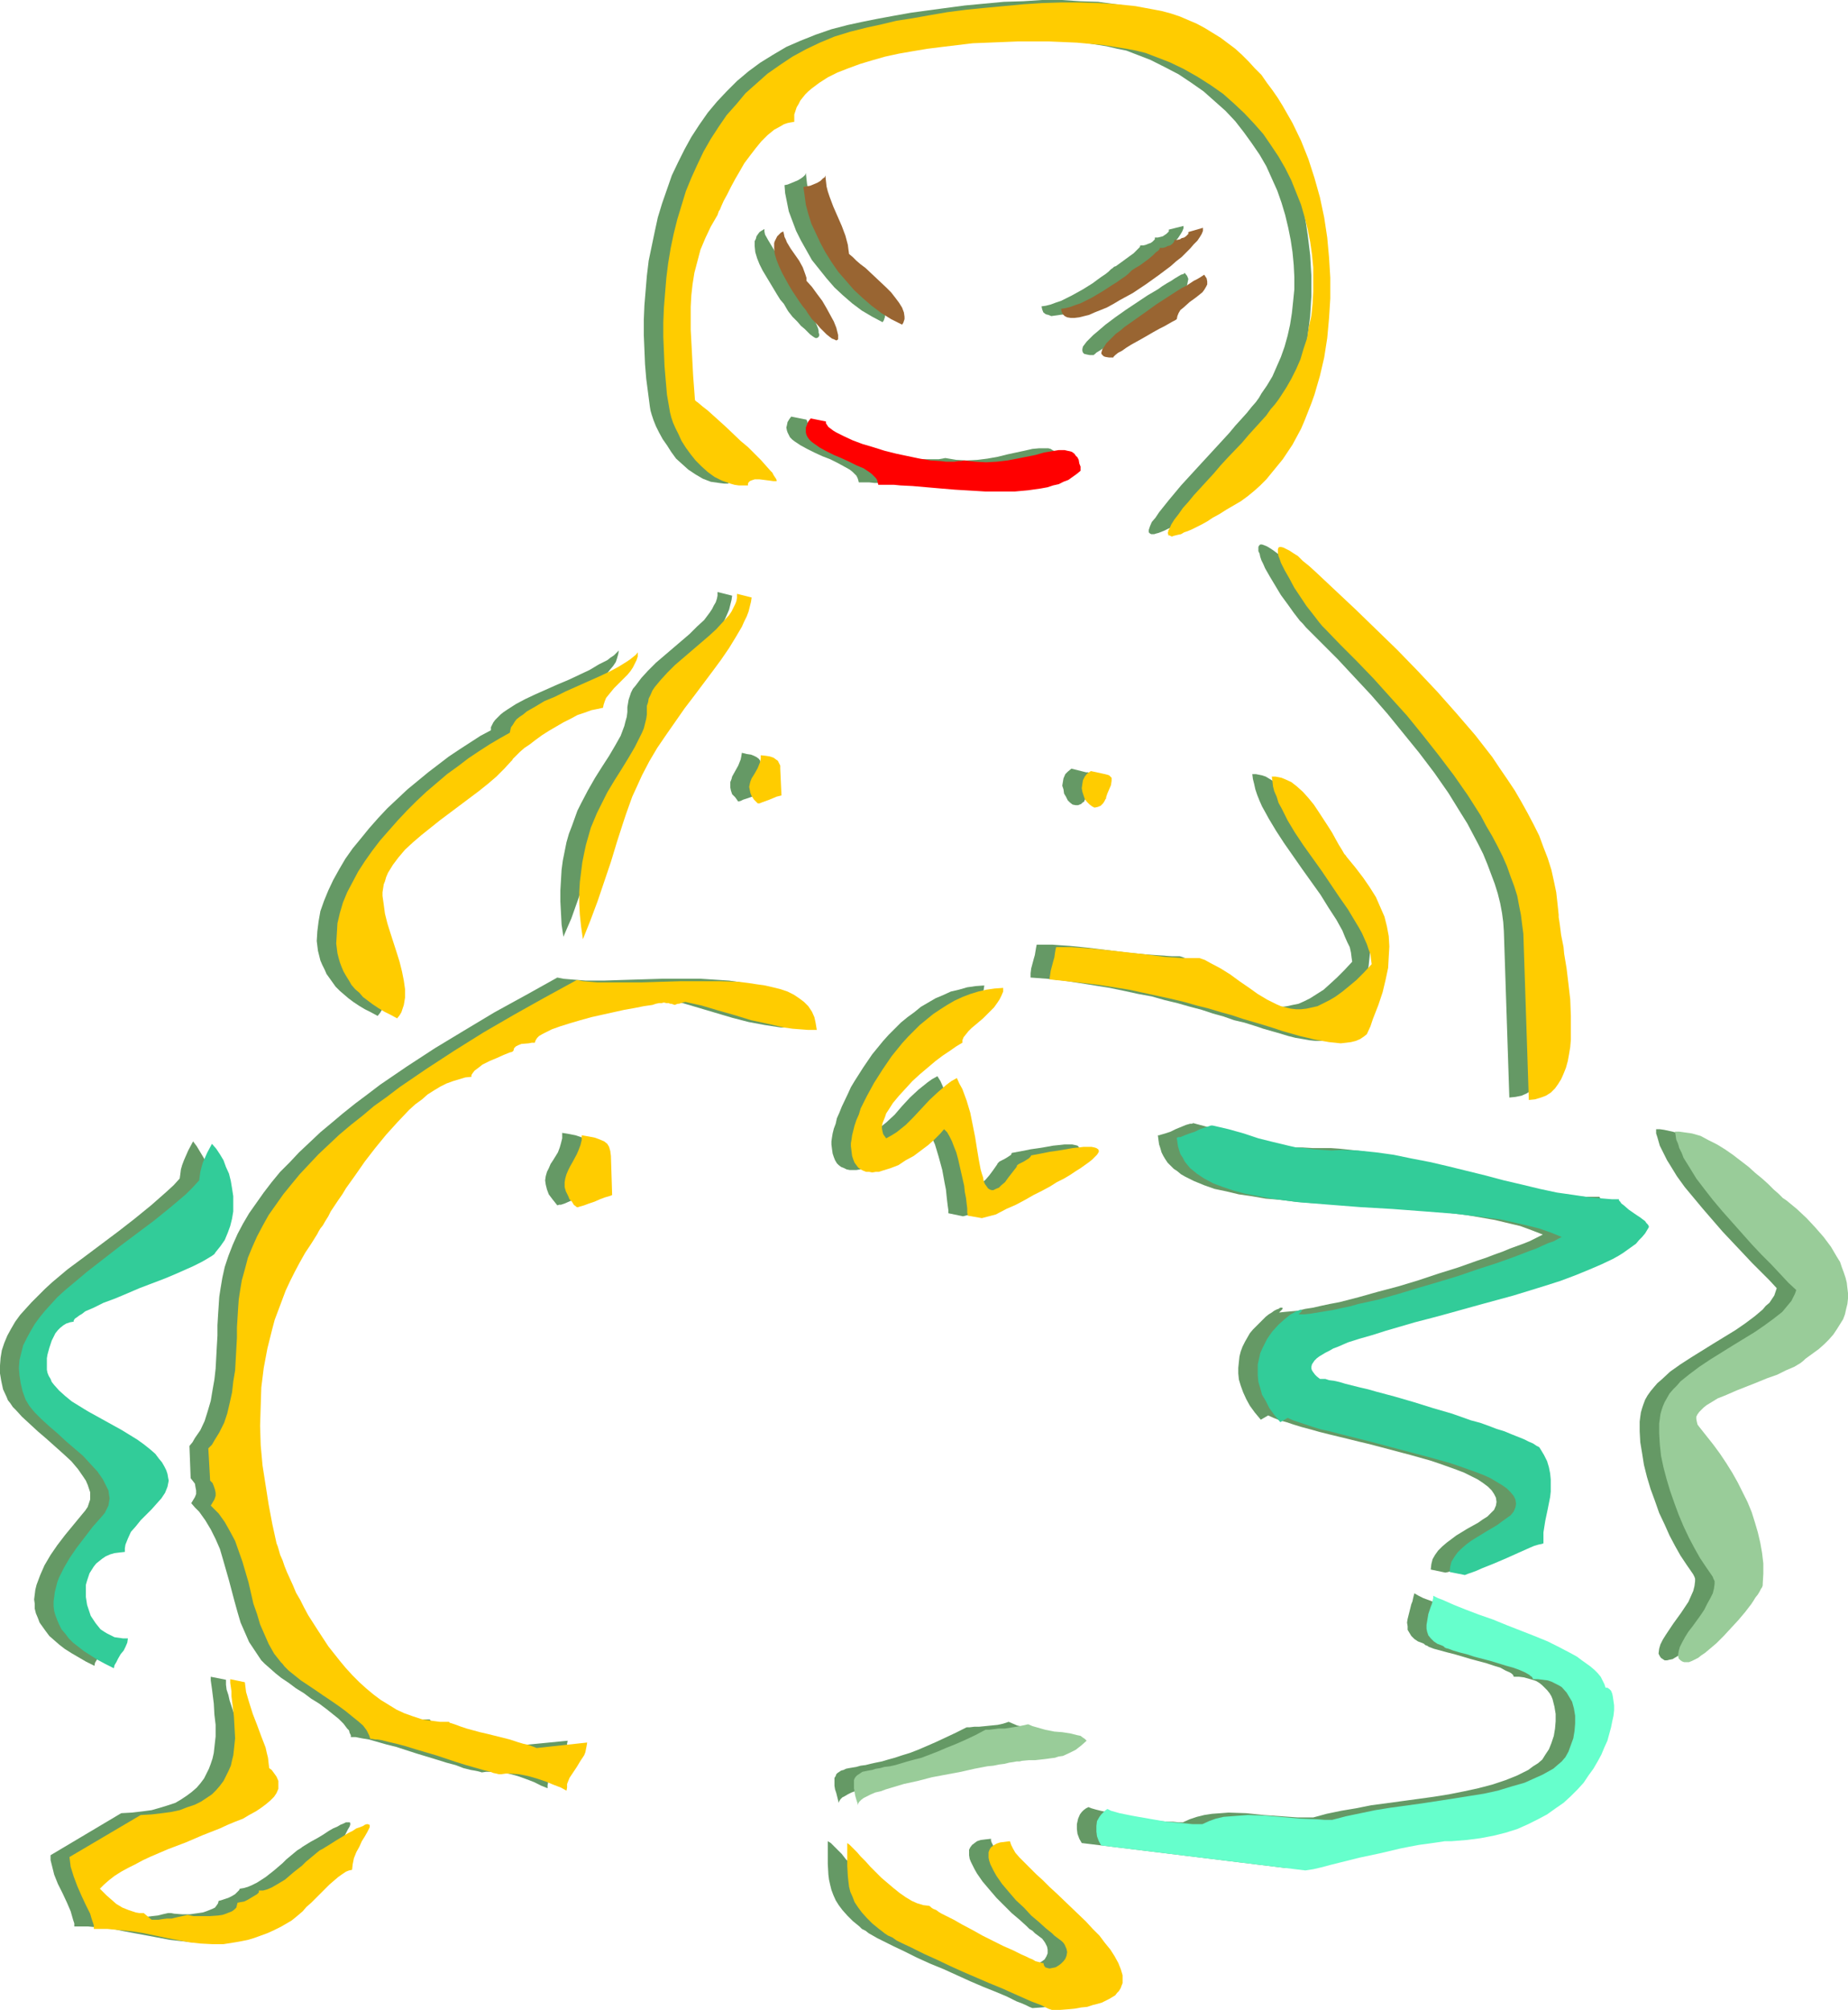<?xml version="1.0" encoding="UTF-8" standalone="no"?>
<svg
   version="1.0"
   width="129.724mm"
   height="141.082mm"
   id="svg44"
   sodipodi:docname="Big Tummy.wmf"
   xmlns:inkscape="http://www.inkscape.org/namespaces/inkscape"
   xmlns:sodipodi="http://sodipodi.sourceforge.net/DTD/sodipodi-0.dtd"
   xmlns="http://www.w3.org/2000/svg"
   xmlns:svg="http://www.w3.org/2000/svg">
  <sodipodi:namedview
     id="namedview44"
     pagecolor="#ffffff"
     bordercolor="#000000"
     borderopacity="0.25"
     inkscape:showpageshadow="2"
     inkscape:pageopacity="0.0"
     inkscape:pagecheckerboard="0"
     inkscape:deskcolor="#d1d1d1"
     inkscape:document-units="mm" />
  <defs
     id="defs1">
    <pattern
       id="WMFhbasepattern"
       patternUnits="userSpaceOnUse"
       width="6"
       height="6"
       x="0"
       y="0" />
  </defs>
  <path
     style="fill:#659965;fill-opacity:1;fill-rule:evenodd;stroke:none"
     d="m 208.787,73.844 v -0.808 l -0.323,-0.808 -0.646,-1.777 -0.97,-1.777 -1.131,-1.777 -0.97,-1.616 -0.97,-1.616 -0.808,-1.454 -0.162,-0.808 v -0.646 l -0.808,0.485 -0.485,0.323 -0.485,0.646 -0.323,0.485 -0.162,0.646 -0.323,0.646 v 1.293 l 0.162,1.616 0.485,1.616 0.646,1.616 0.808,1.616 1.939,3.232 0.97,1.616 0.97,1.616 0.808,1.293 0.97,1.131 0.646,1.131 0.485,0.808 1.131,1.454 1.293,1.293 0.97,1.131 0.97,0.808 0.808,0.808 0.646,0.646 0.646,0.485 0.485,0.323 0.323,0.162 h 0.323 l 0.323,-0.162 0.162,-0.162 0.162,-0.323 v -0.323 l -0.162,-0.485 v -0.485 l -0.162,-0.646 -0.323,-0.808 -0.646,-1.454 -0.808,-1.777 -1.131,-1.939 -1.131,-1.777 -1.293,-1.939 -1.454,-1.777 z"
     id="path1" />
  <path
     style="fill:#659965;fill-opacity:1;fill-rule:evenodd;stroke:none"
     d="m 220.261,66.895 -0.162,-1.293 -0.162,-1.293 -0.808,-2.424 -0.97,-2.585 -1.131,-2.424 -1.131,-2.585 -0.97,-2.747 -0.485,-1.293 -0.323,-1.454 -0.162,-1.454 -0.162,-1.454 -0.162,0.485 -0.485,0.485 -0.646,0.485 -0.808,0.485 -1.939,0.808 -0.808,0.323 -0.808,0.162 0.162,2.101 0.485,2.424 0.485,2.424 0.97,2.585 0.97,2.585 1.293,2.585 1.454,2.585 1.454,2.585 1.939,2.424 1.939,2.424 2.101,2.424 2.262,2.101 2.424,2.101 2.586,1.939 2.747,1.616 2.747,1.454 0.323,-0.485 0.162,-0.485 0.162,-0.485 V 83.377 l -0.162,-1.131 -0.485,-1.293 -0.808,-1.293 -0.97,-1.293 -1.131,-1.293 -1.131,-1.454 -2.747,-2.585 -2.747,-2.424 -1.454,-1.131 -1.131,-0.969 -0.97,-0.969 -0.485,-0.323 z"
     id="path2" />
  <path
     style="fill:#659965;fill-opacity:1;fill-rule:evenodd;stroke:none"
     d="m 295.243,71.097 -0.485,0.323 -0.646,0.646 -0.808,0.646 -0.97,0.646 -1.131,0.808 -1.293,0.969 -2.586,1.616 -2.909,1.616 -2.909,1.454 -1.454,0.485 -1.293,0.485 -1.293,0.323 -1.131,0.162 0.162,0.808 0.323,0.808 0.646,0.485 0.646,0.162 0.808,0.323 1.131,-0.162 1.131,-0.162 1.293,-0.162 1.293,-0.485 1.616,-0.485 1.454,-0.808 1.616,-0.646 1.778,-0.808 1.616,-0.97 3.555,-2.101 3.555,-2.262 3.394,-2.424 3.07,-2.424 1.454,-1.293 1.454,-1.131 1.131,-1.131 1.293,-1.131 0.97,-1.131 0.808,-0.969 0.646,-0.97 0.485,-0.808 0.323,-0.808 v -0.646 l -3.878,0.969 v 0.485 l -0.323,0.323 -0.323,0.323 -0.485,0.323 -0.485,0.323 -0.646,0.162 -0.646,0.162 h -0.808 v 0.485 l -0.323,0.323 -0.323,0.323 -0.485,0.323 -0.485,0.162 -0.808,0.323 -0.646,0.162 h -0.808 v 0.162 l -0.162,0.323 -0.323,0.323 -0.323,0.323 -0.97,0.97 -1.131,0.808 -2.424,1.777 -1.131,0.808 -0.485,0.162 z"
     id="path3" />
  <path
     style="fill:#659965;fill-opacity:1;fill-rule:evenodd;stroke:none"
     d="m 307.201,84.023 0.162,-0.808 0.162,-0.808 0.646,-0.808 0.646,-0.646 1.616,-1.293 1.778,-1.454 1.616,-1.293 0.646,-0.646 0.485,-0.646 0.162,-0.808 0.162,-0.808 -0.323,-0.808 -0.646,-0.808 -0.323,0.323 -0.646,0.162 -0.808,0.485 -0.808,0.485 -0.97,0.646 -1.131,0.646 -1.293,0.808 -1.131,0.808 -2.747,1.616 -2.909,1.939 -2.909,1.939 -2.747,1.939 -2.586,1.939 -1.131,0.969 -1.131,0.969 -0.97,0.808 -0.97,0.969 -0.808,0.808 -0.485,0.646 -0.485,0.646 -0.162,0.646 v 0.485 l 0.162,0.485 0.323,0.323 0.646,0.162 0.808,0.162 h 1.131 v -0.162 h 0.162 l 0.485,-0.485 0.808,-0.485 0.97,-0.646 1.131,-0.808 1.293,-0.808 2.909,-1.616 2.909,-1.616 1.454,-0.808 1.293,-0.808 1.293,-0.646 0.97,-0.485 0.808,-0.485 z"
     id="path4" />
  <path
     style="fill:#659965;fill-opacity:1;fill-rule:evenodd;stroke:none"
     d="m 281.507,124.419 -0.162,-1.131 -0.162,-0.97 -0.162,-0.808 -0.323,-0.646 -0.323,-0.646 -0.485,-0.485 -0.646,-0.323 -0.485,-0.323 -0.646,-0.162 h -0.808 -1.616 l -1.778,0.162 -2.101,0.485 -2.262,0.485 -2.262,0.485 -2.586,0.646 -2.747,0.485 -2.586,0.323 -2.909,0.162 -2.747,-0.162 -2.909,-0.485 -0.808,0.162 -0.97,0.162 h -0.97 -0.97 -1.293 -1.293 l -2.586,-0.323 -3.07,-0.485 -3.07,-0.485 -3.07,-0.808 -3.07,-0.808 -3.07,-0.808 -2.909,-0.97 -2.586,-0.97 -2.424,-0.97 -0.97,-0.485 -0.97,-0.485 -0.808,-0.485 -0.646,-0.485 -0.485,-0.646 -0.485,-0.485 -0.162,-0.485 -0.162,-0.323 -4.04,-0.808 -0.485,0.646 -0.485,0.808 -0.162,0.808 -0.162,0.646 0.162,0.808 0.162,0.485 0.323,0.646 0.323,0.646 0.646,0.646 0.646,0.485 1.454,0.97 1.778,0.97 1.939,0.97 2.101,0.97 2.101,0.808 1.939,0.97 1.778,0.97 1.454,0.808 0.808,0.646 0.485,0.485 0.485,0.485 0.323,0.646 0.162,0.485 0.162,0.646 h 2.747 l 1.454,0.162 h 1.616 l 3.394,0.162 3.555,0.323 3.717,0.323 4.04,0.323 7.918,0.485 h 3.878 3.878 l 3.555,-0.323 3.555,-0.323 1.454,-0.485 1.616,-0.323 1.454,-0.485 1.454,-0.485 1.131,-0.646 1.293,-0.646 0.97,-0.808 z"
     id="path5" />
  <path
     style="fill:#659965;fill-opacity:1;fill-rule:evenodd;stroke:none"
     d="m 179.053,105.514 -0.162,-6.302 -0.485,-6.302 -0.323,-6.14 v -5.979 l 0.162,-3.07 0.323,-2.908 0.485,-3.07 0.808,-3.07 0.97,-2.908 1.131,-3.07 1.454,-3.07 1.616,-3.07 0.323,-0.485 0.162,-0.485 0.323,-0.646 0.323,-0.646 0.646,-1.454 0.97,-1.777 0.97,-1.939 1.131,-2.101 1.131,-2.101 1.454,-2.101 1.293,-2.101 1.616,-1.939 1.454,-1.939 1.778,-1.616 1.616,-1.293 1.778,-1.131 0.808,-0.323 0.97,-0.323 0.808,-0.323 h 0.97 v -0.969 -0.969 l 0.323,-0.969 0.323,-0.97 0.485,-0.969 0.485,-0.808 0.646,-0.969 0.646,-0.808 0.808,-0.808 0.97,-0.808 1.939,-1.454 2.262,-1.454 2.586,-1.131 2.909,-1.293 3.07,-0.969 3.232,-1.131 3.394,-0.808 3.717,-0.808 3.717,-0.808 3.878,-0.646 3.878,-0.485 4.04,-0.485 4.04,-0.323 8.242,-0.485 4.04,-0.162 h 4.04 3.878 l 3.717,0.162 3.717,0.162 3.555,0.323 3.394,0.323 3.07,0.485 3.07,0.485 2.747,0.646 2.424,0.485 2.101,0.808 4.202,1.616 3.878,1.939 3.717,1.939 3.394,2.262 3.232,2.262 2.909,2.585 2.909,2.585 2.586,2.747 2.262,2.908 2.101,2.908 2.101,3.07 1.778,3.07 1.454,3.232 1.454,3.232 1.131,3.232 0.97,3.232 0.808,3.393 0.646,3.232 0.485,3.232 0.323,3.393 0.162,3.232 v 3.232 l -0.323,3.232 -0.323,3.07 -0.485,3.07 -0.646,2.908 -0.808,2.908 -0.97,2.747 -1.131,2.585 -1.131,2.585 -1.454,2.424 -1.454,2.101 -0.646,1.131 -0.808,1.131 -1.131,1.293 -1.293,1.616 -1.454,1.616 -1.616,1.777 -1.616,1.939 -1.778,1.939 -3.717,4.04 -1.939,2.101 -1.778,1.939 -3.555,3.878 -1.616,1.939 -1.616,1.939 -1.293,1.616 -1.293,1.616 -0.97,1.454 -0.97,1.131 -0.485,1.131 -0.162,0.485 -0.162,0.485 v 0.323 0.323 l 0.162,0.162 0.162,0.162 0.323,0.162 h 0.323 0.485 l 0.485,-0.162 0.646,-0.162 0.808,-0.323 0.808,-0.323 0.97,-0.485 1.131,-0.485 1.293,-0.485 1.293,-0.808 1.454,-0.646 1.616,-0.97 1.616,-0.97 1.939,-1.131 1.939,-1.131 1.778,-1.293 1.778,-1.293 1.778,-1.293 1.616,-1.616 1.616,-1.454 1.616,-1.777 1.454,-1.777 1.293,-1.777 1.293,-1.939 1.293,-1.939 1.131,-2.101 1.131,-2.101 0.97,-2.262 0.97,-2.262 0.97,-2.262 0.646,-2.424 1.454,-4.847 1.131,-5.009 0.808,-5.171 0.646,-5.171 0.323,-5.332 v -5.332 l -0.323,-5.494 -0.646,-5.332 -0.808,-5.332 -1.131,-5.332 -1.454,-5.171 -1.616,-5.009 -1.939,-4.847 -2.262,-4.686 -1.131,-2.262 -1.293,-2.262 -1.454,-2.101 -1.293,-2.101 -1.616,-1.939 -1.454,-1.939 -1.616,-1.939 -1.778,-1.777 -1.778,-1.616 -1.778,-1.616 -1.939,-1.616 -1.939,-1.454 -1.939,-1.293 -2.262,-1.293 -2.101,-0.969 -2.262,-1.131 -2.262,-0.969 -2.424,-0.646 -2.424,-0.808 -2.424,-0.485 -4.525,-0.646 -4.686,-0.646 L 286.516,0.323 281.668,0 h -5.171 l -5.01,0.323 -5.171,0.162 -5.171,0.485 -5.171,0.485 -4.848,0.646 -4.848,0.646 -4.686,0.646 -4.525,0.808 -4.363,0.808 -4.04,0.808 -3.717,0.808 -4.363,1.131 -4.202,1.454 -4.04,1.616 -3.717,1.616 -3.555,2.101 -3.394,2.101 -3.07,2.262 -3.07,2.585 -2.747,2.747 -2.586,2.747 -2.424,2.908 -2.262,3.232 -2.101,3.232 -1.778,3.232 -1.778,3.555 -1.616,3.393 -1.293,3.716 -1.293,3.716 -1.131,3.716 -0.808,3.716 -0.808,3.878 -0.808,3.878 -0.485,4.04 -0.323,3.878 -0.323,3.878 -0.162,3.878 v 4.04 l 0.162,3.878 0.162,3.878 0.323,3.878 0.485,3.716 0.485,3.716 0.162,0.97 0.323,1.131 0.485,1.454 0.646,1.616 0.808,1.616 0.97,1.777 1.131,1.616 1.131,1.777 1.293,1.777 1.616,1.454 1.616,1.454 1.939,1.293 1.939,1.131 2.101,0.808 1.131,0.162 1.131,0.162 1.293,0.162 h 1.131 v -0.485 l 0.323,-0.485 0.162,-0.162 0.323,-0.323 0.485,-0.162 h 0.646 1.131 l 2.586,0.162 1.131,0.162 h 0.485 0.485 l -0.162,-0.323 -0.162,-0.323 -0.162,-0.485 -0.323,-0.485 -0.485,-0.485 -0.485,-0.646 -1.131,-1.293 -1.454,-1.616 -1.616,-1.454 -1.778,-1.777 -1.778,-1.777 -3.717,-3.393 -1.939,-1.616 -1.616,-1.616 -1.616,-1.293 -1.454,-1.131 -1.131,-1.131 -0.485,-0.323 z"
     id="path6" />
  <path
     style="fill:#659965;fill-opacity:1;fill-rule:evenodd;stroke:none"
     d="m 166.448,187.598 v 1.293 l -0.162,1.293 -0.323,1.131 -0.323,1.293 -0.485,1.293 -0.485,1.293 -1.454,2.585 -1.616,2.747 -1.778,2.747 -1.939,3.07 -1.939,3.393 -1.778,3.393 -0.97,1.939 -1.454,4.04 -0.808,2.101 -0.646,2.262 -0.485,2.424 -0.485,2.424 -0.323,2.424 -0.162,2.747 -0.162,2.747 v 2.908 l 0.162,3.07 0.162,3.07 0.485,3.232 0.97,-2.262 1.131,-2.585 1.778,-5.009 3.555,-10.664 1.616,-5.171 1.616,-5.009 0.808,-2.424 0.97,-2.424 0.808,-2.101 0.808,-2.101 1.616,-3.716 2.101,-3.716 2.101,-3.555 2.262,-3.555 2.424,-3.393 2.586,-3.555 2.424,-3.393 2.586,-3.232 2.262,-3.232 2.262,-3.07 2.101,-2.909 1.778,-3.07 1.616,-2.747 0.646,-1.293 0.646,-1.454 0.485,-1.131 0.323,-1.293 0.323,-1.293 0.162,-1.131 -3.878,-0.97 v 0.97 l -0.162,0.808 -0.323,0.97 -0.485,0.808 -0.485,0.97 -0.646,0.97 -1.454,1.939 -1.939,1.777 -1.939,1.939 -8.888,7.594 -2.101,2.101 -1.778,1.939 -1.454,1.939 -0.808,0.97 -0.485,0.97 -0.323,0.97 -0.323,0.97 -0.162,0.969 z"
     id="path7" />
  <path
     style="fill:#659965;fill-opacity:1;fill-rule:evenodd;stroke:none"
     d="m 130.249,193.738 -2.747,1.454 -2.747,1.777 -2.747,1.777 -2.909,1.939 -2.747,2.101 -2.747,2.101 -5.494,4.524 -5.333,5.009 -2.424,2.585 -2.424,2.747 -2.101,2.585 -2.262,2.747 -1.939,2.747 -1.616,2.747 -1.616,2.909 -1.293,2.747 -1.131,2.747 -0.97,2.747 -0.485,2.747 -0.323,2.585 -0.162,2.585 0.323,2.585 0.323,1.293 0.323,1.293 0.485,1.131 0.646,1.293 0.485,1.131 0.808,1.131 0.808,1.131 0.808,1.131 1.131,1.131 1.131,0.97 1.131,0.97 1.293,0.97 1.454,0.97 1.616,0.97 1.616,0.808 1.778,0.97 0.646,-0.808 0.485,-0.808 0.485,-0.97 0.162,-0.808 0.323,-0.97 v -1.131 l 0.162,-1.131 -0.162,-0.97 -0.323,-2.424 -0.485,-2.424 -0.646,-2.424 -0.808,-2.585 -1.616,-5.171 -0.808,-2.585 -0.646,-2.424 -0.323,-2.424 -0.162,-2.262 v -1.131 -0.97 l 0.162,-0.97 0.323,-0.969 0.323,-1.131 0.485,-0.97 1.293,-2.101 1.454,-2.101 1.939,-2.101 2.101,-1.939 2.101,-1.939 2.424,-1.939 2.586,-1.939 2.586,-1.939 2.424,-1.939 5.171,-3.878 2.424,-1.939 2.262,-1.939 2.101,-2.101 1.939,-1.939 0.162,-0.323 0.323,-0.323 0.646,-0.808 1.131,-0.97 1.131,-0.97 1.454,-1.131 1.616,-1.131 1.616,-1.131 1.939,-1.293 3.717,-2.262 1.939,-0.97 1.778,-0.808 1.939,-0.808 1.778,-0.646 1.616,-0.323 1.454,-0.162 0.162,-0.97 0.323,-0.808 0.323,-0.97 0.646,-0.808 1.454,-1.777 1.778,-1.616 1.778,-1.939 0.646,-0.808 0.808,-0.97 0.646,-0.97 0.323,-0.97 0.323,-1.131 0.162,-0.97 -0.646,0.646 -0.646,0.646 -0.97,0.646 -0.808,0.646 -2.262,1.131 -2.424,1.454 -2.747,1.293 -2.747,1.293 -3.07,1.293 -2.909,1.293 -2.909,1.293 -2.747,1.293 -2.424,1.293 -2.262,1.454 -0.97,0.646 -0.808,0.646 -0.808,0.808 -0.646,0.646 -0.485,0.646 -0.323,0.646 -0.323,0.646 z"
     id="path8" />
  <path
     style="fill:#659965;fill-opacity:1;fill-rule:evenodd;stroke:none"
     d="m 288.132,204.887 -3.878,-0.97 -0.97,0.808 -0.646,0.646 -0.485,1.131 -0.162,0.97 -0.162,0.97 0.323,0.97 0.162,1.131 0.485,0.808 0.485,0.97 0.646,0.646 0.646,0.485 0.808,0.162 h 0.646 l 0.808,-0.323 0.323,-0.323 0.485,-0.323 0.162,-0.485 0.485,-0.646 v -0.323 -0.323 l 0.485,-0.808 0.323,-1.131 0.485,-1.131 0.162,-1.131 v -0.485 -0.485 l -0.323,-0.323 -0.323,-0.323 -0.485,-0.162 z"
     id="path9" />
  <path
     style="fill:#659965;fill-opacity:1;fill-rule:evenodd;stroke:none"
     d="m 313.019,253.686 h -2.101 l -2.262,-0.162 -2.262,-0.162 -2.424,-0.162 -5.01,-0.485 -10.342,-1.293 -4.848,-0.485 -2.424,-0.162 -2.101,-0.162 h -2.262 -1.939 l -0.162,0.808 -0.162,0.97 -0.162,0.97 -0.323,1.131 -0.646,2.424 -0.162,1.293 v 1.131 l 4.363,0.323 4.363,0.485 4.202,0.646 4.04,0.646 4.04,0.646 3.878,0.808 3.717,0.808 3.555,0.646 3.394,0.97 3.394,0.808 3.394,0.97 3.07,0.808 2.909,0.97 2.909,0.808 2.747,0.97 2.747,0.646 2.586,0.808 2.424,0.808 2.262,0.646 2.262,0.646 2.101,0.646 1.939,0.485 1.939,0.323 1.778,0.323 1.616,0.162 h 1.454 1.454 l 1.293,-0.162 1.293,-0.323 1.131,-0.485 0.97,-0.646 0.97,-0.808 0.808,-1.939 0.646,-1.939 1.454,-3.716 1.131,-3.555 0.808,-3.232 0.646,-3.07 0.323,-3.07 v -2.747 l -0.162,-2.747 -0.485,-2.585 -0.646,-2.585 -0.97,-2.585 -1.293,-2.585 -1.454,-2.585 -1.939,-2.585 -1.939,-2.747 -2.424,-2.747 -0.162,-0.323 -0.323,-0.485 -0.808,-1.131 -0.646,-1.293 -0.97,-1.454 -0.97,-1.777 -1.131,-1.777 -2.262,-3.716 -1.454,-1.777 -1.293,-1.777 -1.454,-1.616 -1.616,-1.454 -1.616,-1.131 -1.616,-0.97 -0.97,-0.323 -0.808,-0.162 -0.808,-0.162 h -0.97 l 0.162,1.293 0.323,1.293 0.323,1.454 0.485,1.454 0.646,1.616 0.646,1.454 0.808,1.454 0.97,1.777 1.939,3.232 2.101,3.232 4.848,6.948 4.848,6.787 2.101,3.393 2.101,3.232 1.616,2.909 0.646,1.616 0.646,1.454 0.646,1.293 0.323,1.454 0.162,1.293 0.162,1.131 -2.101,2.262 -1.939,1.939 -1.939,1.777 -1.616,1.454 -1.778,1.131 -1.778,1.131 -1.616,0.808 -1.454,0.646 -1.616,0.323 -1.454,0.323 -1.293,0.162 h -1.454 l -1.293,-0.162 -1.293,-0.323 -1.293,-0.323 -1.293,-0.485 -2.424,-1.131 -2.424,-1.616 -2.424,-1.616 -2.424,-1.777 -2.586,-1.777 -2.586,-1.616 -2.747,-1.454 -1.454,-0.646 z"
     id="path10" />
  <path
     style="fill:#659965;fill-opacity:1;fill-rule:evenodd;stroke:none"
     d="m 250.157,276.146 0.162,-0.808 0.162,-0.646 0.646,-0.808 0.646,-0.808 0.808,-0.97 0.97,-0.808 2.101,-1.777 2.101,-1.939 0.808,-0.97 0.97,-0.97 0.646,-0.97 0.485,-1.131 0.323,-0.97 0.162,-1.131 -2.262,0.162 -2.262,0.323 -2.262,0.646 -2.101,0.485 -2.101,0.97 -1.939,0.808 -1.939,1.131 -1.939,1.131 -1.778,1.454 -1.778,1.293 -1.778,1.454 -1.616,1.616 -1.616,1.616 -1.454,1.616 -2.909,3.555 -2.424,3.555 -2.262,3.555 -0.97,1.616 -0.808,1.777 -1.616,3.393 -0.646,1.616 -0.646,1.454 -0.323,1.454 -0.485,1.293 -0.323,1.293 -0.162,0.97 -0.162,1.131 v 0.808 l 0.162,1.293 0.162,1.131 0.323,0.97 0.323,0.808 0.485,0.808 0.485,0.485 0.646,0.485 0.808,0.323 0.646,0.323 0.808,0.162 h 0.808 0.97 l 0.97,-0.162 0.97,-0.323 1.939,-0.485 2.101,-0.97 1.939,-1.131 2.101,-1.293 1.939,-1.454 1.939,-1.454 1.616,-1.454 1.454,-1.454 1.131,-1.293 0.808,0.808 0.646,1.131 0.646,1.293 0.646,1.454 0.485,1.616 0.485,1.616 0.97,3.555 0.646,3.555 0.323,1.616 0.162,1.616 0.162,1.454 0.162,1.293 0.162,1.131 v 0.808 l 3.878,0.808 3.717,-0.97 2.586,-1.454 2.586,-1.293 2.424,-1.293 2.424,-1.293 2.101,-1.131 2.101,-1.131 1.939,-1.131 1.778,-0.97 1.616,-0.97 1.454,-0.97 1.454,-0.808 1.131,-0.808 0.97,-0.808 0.808,-0.646 0.808,-0.646 0.485,-0.485 0.323,-0.485 0.162,-0.485 v -0.323 l -0.162,-0.323 -0.323,-0.323 -0.646,-0.162 -0.808,-0.162 h -1.939 l -1.454,0.162 -1.616,0.162 -1.778,0.323 -1.939,0.323 -2.262,0.323 -2.424,0.485 -2.586,0.485 -0.162,0.485 -0.485,0.323 -0.485,0.323 -0.808,0.485 -1.293,0.646 -0.485,0.485 -0.162,0.323 -1.131,1.616 -0.97,1.293 -0.97,1.131 -0.97,0.808 -0.808,0.646 -0.646,0.485 -0.485,0.162 h -0.646 l -0.485,-0.162 -0.485,-0.323 -0.485,-0.485 -0.323,-0.646 -0.323,-0.808 -0.323,-0.808 -0.162,-1.131 -0.323,-1.131 -0.485,-2.585 -0.485,-2.909 -0.485,-2.909 -0.485,-3.232 -0.808,-3.232 -0.97,-3.232 -1.131,-3.232 -0.646,-1.454 -0.808,-1.293 -1.454,0.808 -1.131,0.808 -2.424,1.939 -2.262,2.101 -2.101,2.262 -1.939,2.262 -2.262,2.101 -2.424,1.939 -1.293,0.808 -1.293,0.808 -0.485,-0.485 -0.485,-0.646 -0.162,-0.646 -0.162,-0.646 V 298.121 l 0.323,-0.646 0.162,-0.97 0.323,-0.808 0.485,-0.808 0.485,-0.97 1.293,-1.939 1.454,-1.939 1.778,-1.777 1.939,-1.939 1.939,-1.939 2.101,-1.777 1.939,-1.616 2.101,-1.616 1.778,-1.293 1.616,-1.131 0.808,-0.485 z"
     id="path11" />
  <path
     style="fill:#659965;fill-opacity:1;fill-rule:evenodd;stroke:none"
     d="m 156.913,306.039 -0.162,-1.293 -0.323,-1.131 -0.485,-0.808 -0.808,-0.646 -0.97,-0.485 -1.454,-0.485 -1.616,-0.323 -1.939,-0.323 v 1.454 l -0.323,1.293 -0.323,1.131 -0.485,1.293 -1.293,2.101 -0.646,0.97 -0.485,1.131 -0.485,0.97 -0.323,1.131 -0.162,1.131 0.162,1.131 0.323,1.293 0.485,1.293 0.485,0.646 0.485,0.646 0.646,0.808 0.646,0.808 0.485,-0.162 h 0.485 l 0.97,-0.323 1.454,-0.646 2.747,-1.131 1.293,-0.485 1.131,-0.323 0.485,-0.162 h 0.323 z"
     id="path12" />
  <path
     style="fill:#659965;fill-opacity:1;fill-rule:evenodd;stroke:none"
     d="m 202,203.433 -0.162,-0.97 -0.162,-0.646 -0.323,-0.485 -0.646,-0.485 -0.646,-0.323 -0.808,-0.323 -1.131,-0.162 -1.293,-0.323 -0.162,0.97 -0.162,0.808 -0.646,1.616 -0.808,1.454 -0.808,1.454 -0.162,0.646 -0.323,0.808 v 0.646 0.808 l 0.162,0.808 0.323,0.97 0.808,0.808 0.808,1.131 0.646,-0.162 0.646,-0.323 1.939,-0.646 1.778,-0.646 0.646,-0.323 h 0.646 z"
     id="path13" />
  <path
     style="fill:#659965;fill-opacity:1;fill-rule:evenodd;stroke:none"
     d="m 131.057,278.085 0.162,-0.485 0.485,-0.485 0.646,-0.485 0.808,-0.162 1.939,-0.323 0.808,-0.162 h 0.808 l 0.162,-0.323 0.162,-0.485 0.323,-0.485 0.485,-0.323 0.808,-0.485 0.646,-0.485 0.97,-0.485 0.97,-0.323 2.262,-0.97 2.586,-0.808 2.747,-0.646 2.909,-0.808 5.979,-1.454 2.747,-0.485 2.747,-0.485 2.424,-0.646 1.293,-0.162 0.97,-0.162 0.97,-0.162 0.808,-0.162 0.808,-0.162 0.485,-0.162 0.646,0.162 0.646,0.162 h 0.323 l 0.323,0.162 h 0.646 l 0.323,0.162 0.323,-0.162 0.485,-0.162 h 0.485 l 0.323,-0.162 0.646,-0.162 0.646,-0.162 4.363,0.97 4.363,1.293 4.363,1.293 4.363,1.293 4.363,1.131 4.363,0.808 2.101,0.323 2.101,0.323 h 2.262 2.101 l -0.162,-1.777 -0.485,-1.616 -0.646,-1.454 -0.97,-1.293 -0.97,-1.131 -1.454,-1.131 -1.454,-0.808 -1.616,-0.808 -1.778,-0.646 -1.939,-0.646 -2.101,-0.323 -2.262,-0.485 -2.262,-0.323 -2.424,-0.162 -5.01,-0.323 h -5.171 -5.333 l -5.333,0.162 -5.171,0.162 -4.848,0.162 h -4.686 l -2.101,-0.162 -1.939,-0.162 -1.939,-0.162 -1.616,-0.323 -8.403,4.686 -8.242,4.524 -8.08,4.847 -7.757,4.686 -7.434,4.848 -3.555,2.424 -3.555,2.424 -3.394,2.585 -3.232,2.424 -3.232,2.585 -3.07,2.585 -2.909,2.424 -2.909,2.747 -2.747,2.585 -2.424,2.585 -2.586,2.585 -2.262,2.747 -2.101,2.747 -1.939,2.747 -1.939,2.747 -1.616,2.747 -1.454,2.747 -1.293,2.909 -1.131,2.909 -0.97,2.908 -0.646,2.909 -0.485,2.909 -0.323,2.101 -0.162,2.424 -0.162,2.424 -0.162,2.747 v 2.747 l -0.162,2.747 -0.323,5.979 -0.323,2.908 -0.485,2.747 -0.485,2.909 -0.808,2.747 -0.808,2.585 -1.131,2.424 -1.454,2.101 -0.646,1.131 -0.808,0.97 0.323,8.564 0.646,0.808 0.485,0.646 0.162,0.97 0.162,0.808 v 0.97 l -0.323,0.808 -0.485,0.808 -0.485,0.808 0.97,1.131 1.131,1.131 1.616,2.262 1.454,2.424 1.293,2.585 1.131,2.585 0.808,2.747 1.616,5.655 1.454,5.494 0.808,2.909 0.808,2.747 1.131,2.585 1.131,2.585 1.616,2.424 1.616,2.424 0.485,0.485 0.485,0.485 1.293,1.131 1.454,1.293 1.616,1.293 1.939,1.293 1.939,1.454 2.101,1.293 1.939,1.454 2.101,1.293 1.939,1.454 1.616,1.293 1.616,1.293 1.293,1.293 0.97,1.293 0.485,0.485 0.162,0.646 0.323,0.646 v 0.485 h 0.646 0.646 l 0.808,0.162 0.808,0.162 1.939,0.323 2.262,0.646 2.262,0.646 2.586,0.646 5.494,1.777 5.333,1.616 2.586,0.808 2.424,0.646 2.101,0.808 1.939,0.485 0.97,0.162 0.808,0.162 0.646,0.162 0.485,0.162 1.131,-0.162 h 1.131 2.424 l 2.424,0.485 2.424,0.646 2.262,0.808 2.101,0.808 1.939,0.97 1.616,0.646 v -0.808 l 0.162,-0.808 0.646,-1.616 0.808,-1.616 0.97,-1.454 1.131,-1.454 0.808,-1.616 0.323,-0.808 0.323,-0.808 v -0.808 l 0.162,-0.808 -13.251,1.293 -0.97,-0.323 -1.293,-0.485 -1.454,-0.323 -1.616,-0.485 -1.939,-0.485 -1.778,-0.646 -4.04,-0.97 -1.939,-0.485 -1.939,-0.485 -1.778,-0.485 -1.454,-0.485 -1.293,-0.323 -0.97,-0.323 -0.323,-0.162 -0.323,-0.162 -0.162,-0.162 v -0.162 h -2.586 l -2.424,-0.323 -2.262,-0.323 -2.262,-0.646 -2.262,-0.97 -2.262,-0.969 -2.101,-1.131 -2.101,-1.454 -1.939,-1.454 -1.939,-1.454 -1.778,-1.777 -1.778,-1.777 -1.778,-1.939 -1.616,-1.777 -3.07,-4.04 -2.747,-4.201 -2.586,-4.04 -2.101,-4.04 -0.97,-1.939 -0.97,-1.939 -0.808,-1.777 -0.646,-1.616 -0.646,-1.616 -0.646,-1.616 -0.485,-1.293 -0.485,-1.131 -0.323,-1.131 -0.162,-0.97 -1.131,-5.171 -1.131,-5.171 -0.808,-5.171 -0.646,-5.171 -0.485,-5.171 -0.162,-5.171 v -5.171 l 0.323,-5.171 0.646,-5.171 0.808,-5.171 1.293,-5.009 0.808,-2.585 0.808,-2.585 0.97,-2.424 0.97,-2.585 1.131,-2.585 2.586,-5.009 1.454,-2.424 1.616,-2.585 1.616,-2.424 0.323,-0.646 0.485,-0.808 0.646,-0.97 0.646,-1.131 0.646,-1.131 0.97,-1.293 0.808,-1.454 0.97,-1.454 1.131,-1.616 0.97,-1.777 2.424,-3.393 2.586,-3.555 2.747,-3.716 2.909,-3.555 3.07,-3.393 3.07,-3.07 1.778,-1.454 1.454,-1.454 1.778,-1.131 1.616,-1.131 1.616,-0.97 1.616,-0.97 1.778,-0.646 1.616,-0.485 1.616,-0.323 1.616,-0.162 v -0.646 l 0.323,-0.485 0.485,-0.485 0.646,-0.485 0.808,-0.646 0.646,-0.485 1.939,-0.97 1.939,-0.97 1.939,-0.808 0.808,-0.323 0.646,-0.323 0.646,-0.162 z"
     id="path14" />
  <path
     style="fill:#659965;fill-opacity:1;fill-rule:evenodd;stroke:none"
     d="m 47.672,312.663 -1.616,1.777 -1.939,1.777 -4.04,3.555 -4.363,3.555 -4.363,3.393 -4.525,3.393 -4.525,3.393 -4.363,3.232 -4.04,3.393 -1.939,1.777 -1.778,1.777 -1.778,1.777 -1.616,1.777 -1.454,1.616 -1.293,1.777 -1.131,1.939 -0.97,1.777 -0.808,1.939 -0.646,1.939 -0.323,1.939 L 0,362.27 v 2.101 l 0.323,1.939 0.485,2.262 0.97,2.101 0.323,0.808 0.646,0.808 0.646,0.97 0.808,0.808 1.616,1.777 2.101,1.939 2.101,1.939 2.262,1.939 4.525,4.04 2.101,1.939 1.778,2.101 1.454,2.101 0.646,0.97 0.485,1.131 0.323,0.97 0.323,0.97 v 0.97 0.969 l -0.323,0.97 -0.323,0.97 -0.646,0.97 -0.808,0.97 -2.262,2.747 -2.262,2.747 -2.101,2.747 -1.778,2.585 -1.616,2.747 -1.131,2.585 -0.485,1.293 -0.485,1.293 -0.323,1.293 -0.162,1.293 -0.162,1.293 0.162,1.131 v 1.293 l 0.323,1.293 0.485,1.131 0.485,1.293 0.808,1.131 0.808,1.131 0.97,1.293 1.293,1.131 1.293,1.131 1.454,1.131 1.778,1.131 1.939,1.131 1.939,1.131 2.262,1.131 0.162,-0.808 0.485,-0.808 0.646,-0.97 0.646,-0.97 0.646,-0.97 0.646,-1.131 0.323,-1.131 0.162,-0.97 h -1.131 l -1.293,-0.162 -0.97,-0.323 -1.131,-0.323 -0.97,-0.485 -0.808,-0.646 -0.808,-0.646 -0.808,-0.808 -0.646,-0.808 -0.646,-0.808 -0.485,-0.97 -0.485,-0.97 -0.323,-0.97 -0.323,-1.131 -0.323,-2.101 v -2.101 l 0.162,-1.131 0.162,-0.97 0.323,-0.97 0.323,-1.131 0.646,-0.808 0.485,-0.808 0.646,-0.808 0.808,-0.808 0.97,-0.646 0.97,-0.485 0.97,-0.485 1.293,-0.323 1.293,-0.323 1.293,-0.162 0.162,-0.97 v -0.808 l 0.323,-0.97 0.323,-0.808 0.97,-1.616 1.131,-1.616 1.293,-1.454 1.454,-1.454 1.454,-1.454 1.454,-1.454 1.131,-1.454 0.97,-1.616 0.485,-0.646 0.162,-0.808 0.162,-0.808 0.162,-0.97 v -0.808 l -0.323,-0.97 -0.323,-0.97 -0.485,-0.97 -0.646,-0.97 -0.808,-1.131 -0.97,-1.131 -1.293,-1.293 -1.454,-1.293 -1.939,-1.293 -1.939,-1.293 -2.262,-1.293 -9.05,-5.009 -2.101,-1.293 -1.939,-1.293 -1.939,-1.454 -1.616,-1.454 -1.293,-1.454 -0.485,-0.646 -0.485,-0.808 -0.485,-0.97 -0.323,-0.808 -0.162,-0.808 v -0.97 -0.485 -0.646 l 0.162,-0.97 v -0.808 l 0.485,-1.939 0.808,-1.939 0.323,-0.97 0.646,-0.808 0.485,-0.808 0.808,-0.808 0.646,-0.485 0.808,-0.485 0.97,-0.323 0.97,-0.162 0.162,-0.323 0.323,-0.485 0.323,-0.485 0.646,-0.485 0.808,-0.485 0.97,-0.485 0.97,-0.485 1.131,-0.646 1.293,-0.646 1.293,-0.485 3.07,-1.293 3.232,-1.293 3.232,-1.293 1.778,-0.646 1.616,-0.646 3.394,-1.454 3.232,-1.293 2.909,-1.293 1.293,-0.485 1.293,-0.646 1.131,-0.485 0.97,-0.646 0.97,-0.646 0.646,-0.485 0.646,-0.485 0.485,-0.485 1.293,-1.616 0.97,-1.616 0.808,-1.777 0.646,-1.777 0.485,-1.939 0.323,-2.101 v -1.939 -2.101 l -0.323,-1.939 -0.323,-1.939 -0.485,-1.939 -0.646,-1.939 -0.808,-1.616 -0.97,-1.616 -0.97,-1.616 -0.97,-1.293 -1.293,2.424 -1.131,2.585 -0.485,1.293 -0.323,1.131 -0.162,1.293 z"
     id="path15" />
  <path
     style="fill:#659965;fill-opacity:1;fill-rule:evenodd;stroke:none"
     d="m 66.256,468.43 -0.162,-1.293 -0.162,-1.293 -0.646,-2.747 -1.131,-3.07 -0.97,-2.909 -1.293,-3.07 -0.97,-2.909 -0.323,-1.454 -0.485,-1.454 -0.162,-1.293 v -1.293 l -4.04,-0.808 v 0.969 l 0.162,1.131 0.162,1.131 0.162,1.293 0.323,2.585 0.162,2.908 0.323,2.747 v 3.07 l -0.323,2.909 -0.162,1.454 -0.323,1.454 -0.485,1.454 -0.485,1.293 -0.646,1.293 -0.646,1.293 -0.97,1.293 -0.97,1.131 -1.293,1.131 -1.293,0.97 -1.454,0.97 -1.616,0.97 -1.939,0.646 -2.101,0.646 -2.262,0.646 -2.424,0.323 -2.747,0.323 -2.909,0.162 -18.746,11.149 v 1.293 l 0.323,1.293 0.646,2.585 0.97,2.424 1.293,2.585 1.131,2.424 0.97,2.262 0.323,1.131 0.323,1.131 0.323,0.97 v 0.808 h 3.555 l 3.394,0.323 3.232,0.323 3.07,0.646 6.141,1.131 5.979,1.131 2.909,0.323 3.07,0.323 3.07,-0.162 3.232,-0.323 1.616,-0.323 1.616,-0.485 1.778,-0.485 1.616,-0.485 1.778,-0.808 1.939,-0.808 1.778,-0.808 1.939,-1.131 0.808,-0.485 0.808,-0.646 0.97,-0.97 1.131,-0.97 1.131,-1.131 1.131,-1.131 2.424,-2.424 2.424,-2.262 1.131,-1.131 1.131,-0.969 1.131,-0.808 0.97,-0.485 0.97,-0.485 0.646,-0.162 0.162,-1.454 0.485,-1.616 0.485,-1.454 0.808,-1.454 0.808,-1.454 0.646,-1.293 0.646,-1.293 0.485,-0.808 0.162,-0.485 v -0.323 -0.162 l -0.162,-0.162 h -0.162 -0.323 -0.485 l -0.646,0.323 -0.808,0.323 -0.808,0.485 -1.131,0.485 -1.131,0.646 -1.454,0.969 -1.616,0.97 -1.778,0.97 -2.101,1.293 -0.646,0.485 -0.808,0.485 -0.97,0.808 -0.97,0.808 -0.97,0.808 -0.97,0.969 -2.262,1.939 -2.262,1.777 -2.262,1.454 -1.293,0.646 -1.131,0.485 -1.131,0.323 -0.97,0.162 -0.162,0.162 v 0.162 l -0.485,0.485 -0.646,0.646 -0.808,0.485 -0.97,0.485 -0.97,0.323 -0.97,0.323 -0.646,0.162 -0.162,0.646 -0.323,0.485 -0.485,0.646 -0.646,0.323 -0.808,0.323 -0.808,0.323 -0.97,0.323 -1.131,0.162 -2.262,0.323 h -2.101 l -2.101,-0.162 -0.808,-0.162 H 44.602 l -1.454,0.323 -1.293,0.323 -1.454,0.162 -1.293,0.162 -1.293,0.162 h -0.97 l -0.97,0.162 h -0.808 l -2.101,-1.939 h -0.97 l -1.131,-0.162 -0.97,-0.162 -0.808,-0.323 -1.778,-0.808 -1.616,-0.97 -1.293,-0.97 -1.293,-1.131 -0.485,-0.485 -0.485,-0.485 -0.808,-0.808 1.131,-1.131 1.454,-1.131 1.454,-1.293 1.616,-0.97 1.778,-1.131 2.101,-0.97 1.939,-0.97 2.101,-1.131 4.525,-1.777 4.686,-1.939 4.525,-1.777 4.525,-1.939 2.101,-0.808 2.101,-0.97 1.939,-0.808 1.778,-0.97 1.616,-0.97 1.454,-0.97 1.454,-0.97 0.97,-0.97 0.97,-0.97 0.646,-0.97 0.485,-1.131 0.162,-0.97 -0.162,-1.131 -0.485,-1.131 -0.808,-1.131 -0.485,-0.485 z"
     id="path16" />
  <path
     style="fill:#659965;fill-opacity:1;fill-rule:evenodd;stroke:none"
     d="m 265.993,466.491 h 1.778 l 1.616,-0.162 h 1.454 l 1.454,-0.323 h 1.293 l 1.131,-0.323 1.131,-0.162 0.97,-0.323 1.778,-0.646 1.778,-0.97 1.454,-0.97 1.293,-1.454 -0.485,-0.485 -0.485,-0.323 -0.646,-0.323 -0.808,-0.323 -1.778,-0.323 -2.101,-0.323 -2.262,-0.323 -2.424,-0.485 -2.262,-0.485 -1.131,-0.485 -1.131,-0.485 -1.454,0.485 -1.454,0.323 -3.232,0.323 -1.616,0.162 h -1.293 l -1.293,0.162 h -0.808 l -2.909,1.454 -2.747,1.293 -2.424,1.131 -2.586,1.131 -2.262,0.97 -2.101,0.808 -2.101,0.646 -1.939,0.646 -1.778,0.485 -1.616,0.485 -1.616,0.323 -1.454,0.323 -1.293,0.323 -1.293,0.162 -1.131,0.323 -0.97,0.162 -0.97,0.162 -0.808,0.162 -0.646,0.323 -0.646,0.162 -0.485,0.323 -0.485,0.323 -0.323,0.323 -0.162,0.485 -0.323,0.485 v 0.646 0.646 0.808 l 0.162,0.97 0.323,0.97 0.323,1.293 0.323,1.293 0.162,-0.485 0.323,-0.485 0.485,-0.485 0.646,-0.323 0.808,-0.485 0.97,-0.485 1.293,-0.485 1.293,-0.485 1.454,-0.485 1.454,-0.485 3.394,-0.97 3.555,-0.808 3.878,-0.808 7.595,-1.616 3.717,-0.808 3.394,-0.646 1.616,-0.162 1.454,-0.323 1.293,-0.162 1.293,-0.323 1.131,-0.162 h 0.97 l 0.808,-0.162 z"
     id="path17" />
  <path
     style="fill:#659965;fill-opacity:1;fill-rule:evenodd;stroke:none"
     d="m 241.269,504.947 -1.454,-0.162 -1.454,-0.485 -1.616,-0.646 -1.616,-0.97 -1.616,-1.131 -1.616,-1.131 -3.07,-2.747 -2.909,-3.07 -1.454,-1.293 -1.131,-1.454 -1.131,-1.131 -0.97,-0.97 -0.808,-0.808 -0.808,-0.485 v 5.979 l 0.162,2.909 0.162,1.293 0.323,1.454 0.323,1.293 0.485,1.293 0.646,1.454 0.808,1.293 0.97,1.293 1.293,1.454 1.454,1.454 1.778,1.454 0.646,0.646 0.97,0.485 0.808,0.646 1.131,0.646 1.131,0.646 1.293,0.646 2.909,1.454 3.07,1.454 3.232,1.616 3.555,1.616 3.555,1.454 7.11,3.232 3.394,1.454 3.232,1.293 3.07,1.293 1.293,0.646 1.293,0.646 1.293,0.485 1.131,0.485 0.97,0.485 0.808,0.323 2.262,-0.162 1.939,-0.162 1.778,-0.162 1.778,-0.162 1.616,-0.323 1.454,-0.323 1.293,-0.323 1.131,-0.485 1.131,-0.323 0.97,-0.485 0.808,-0.646 0.646,-0.485 0.646,-0.485 0.485,-0.646 0.323,-0.646 0.323,-0.646 0.162,-0.646 v -0.808 -0.646 -0.808 l -0.323,-1.616 -0.808,-1.616 -0.97,-1.777 -1.131,-1.777 -1.454,-1.777 -1.454,-1.777 -1.778,-1.939 -1.778,-1.939 -3.878,-3.716 -3.878,-3.716 -1.939,-1.777 -1.778,-1.616 -1.778,-1.777 -1.616,-1.454 -1.454,-1.454 -1.293,-1.454 -0.97,-1.293 -0.808,-1.131 -0.485,-0.969 -0.162,-0.485 v -0.485 l -1.454,0.162 -1.293,0.162 -0.97,0.323 -0.646,0.485 -0.646,0.485 -0.485,0.646 -0.323,0.646 v 0.646 0.808 l 0.162,0.97 0.323,0.808 0.485,0.97 0.485,0.97 0.646,1.131 1.454,2.101 1.778,2.101 1.939,2.262 2.101,2.101 1.939,1.939 2.101,1.777 1.778,1.616 0.808,0.808 0.808,0.485 0.646,0.646 0.646,0.485 0.646,0.485 0.646,0.485 0.485,0.646 0.323,0.485 0.485,0.97 0.162,0.808 v 0.97 l -0.323,0.808 -0.485,0.808 -0.646,0.485 -0.808,0.485 -0.808,0.485 -0.808,0.162 -0.646,0.162 -0.808,-0.162 -0.485,-0.162 -0.323,-0.485 -0.162,-0.485 -0.323,-0.162 -0.323,-0.162 -0.646,-0.162 -0.646,-0.162 -0.808,-0.323 -0.97,-0.485 -0.97,-0.323 -1.131,-0.485 -2.262,-1.293 -2.586,-1.131 -5.494,-2.747 -2.586,-1.454 -2.586,-1.293 -2.424,-1.293 -2.262,-1.293 -0.808,-0.485 -0.97,-0.485 -0.808,-0.485 -0.485,-0.323 -0.485,-0.323 -0.485,-0.162 -0.323,-0.162 z"
     id="path18" />
  <path
     style="fill:#659965;fill-opacity:1;fill-rule:evenodd;stroke:none"
     d="m 380.083,487.82 3.878,-0.323 3.717,-0.485 3.394,-0.646 3.232,-0.808 3.07,-0.97 2.909,-1.131 2.586,-1.293 2.424,-1.454 2.424,-1.454 2.101,-1.616 1.778,-1.777 1.778,-1.616 1.616,-1.939 1.454,-1.777 1.293,-1.939 0.97,-1.777 1.131,-1.939 0.808,-1.777 0.646,-1.777 0.646,-1.777 0.323,-1.777 0.485,-1.616 0.162,-1.616 0.162,-1.454 v -1.293 -1.131 l -0.323,-0.97 -0.162,-0.97 -0.323,-0.646 -0.485,-0.485 -0.323,-0.323 -0.646,-0.162 -0.323,-0.97 -0.323,-0.97 -0.646,-0.808 -0.808,-0.97 -0.808,-0.97 -0.97,-0.808 -1.131,-0.97 -1.293,-0.808 -1.293,-0.808 -1.454,-0.808 -3.07,-1.777 -3.232,-1.454 -3.555,-1.616 -7.272,-2.909 -3.717,-1.293 -3.555,-1.454 -3.555,-1.293 -3.07,-1.293 -3.07,-1.131 -1.293,-0.646 -1.131,-0.646 -0.162,0.646 -0.162,0.646 -0.162,0.808 -0.323,0.808 -0.485,1.939 -0.485,1.939 -0.162,0.97 0.162,0.97 v 0.97 l 0.485,0.808 0.485,0.808 0.808,0.808 0.97,0.646 1.293,0.485 0.323,0.162 0.323,0.323 0.485,0.162 0.485,0.323 1.293,0.485 1.778,0.485 1.778,0.485 1.939,0.485 4.363,1.293 4.202,1.131 1.939,0.646 1.616,0.485 1.454,0.808 1.131,0.485 0.485,0.323 0.323,0.323 0.162,0.323 v 0.162 h 1.454 l 1.293,0.162 1.131,0.323 1.131,0.323 0.97,0.323 0.808,0.485 0.808,0.646 0.646,0.646 0.646,0.646 0.646,0.808 0.485,0.808 0.323,0.808 0.485,1.939 0.323,1.939 v 1.939 l -0.162,1.939 -0.323,1.939 -0.646,1.939 -0.646,1.616 -0.97,1.454 -0.808,1.293 -1.131,0.97 -1.293,0.808 -1.293,0.97 -1.293,0.646 -1.616,0.808 -3.232,1.293 -3.394,1.131 -3.717,0.97 -3.717,0.808 -4.04,0.808 -4.04,0.646 -8.242,1.131 -8.403,1.131 -4.04,0.808 -3.878,0.646 -3.878,0.808 -3.555,0.969 h -2.101 -1.939 l -4.525,-0.323 -4.525,-0.323 -4.686,-0.485 -4.686,-0.162 -2.101,0.162 -2.262,0.162 -2.101,0.323 -1.939,0.485 -1.939,0.646 -1.778,0.808 h -1.131 l -1.454,-0.162 h -1.454 l -1.778,-0.162 -3.717,-0.485 -3.717,-0.485 -3.717,-0.646 -1.778,-0.323 -1.616,-0.485 -1.454,-0.323 -1.293,-0.323 -1.131,-0.323 -0.808,-0.323 -0.646,0.323 -0.646,0.485 -0.485,0.485 -0.485,0.646 -0.485,1.131 -0.323,1.454 v 1.293 l 0.162,1.293 0.485,1.293 0.646,1.131 54.136,6.625 2.101,-0.323 2.262,-0.485 2.424,-0.646 2.424,-0.485 5.171,-1.293 5.494,-1.293 5.333,-1.131 2.586,-0.646 2.424,-0.485 2.424,-0.323 2.262,-0.323 2.101,-0.162 z"
     id="path19" />
  <path
     style="fill:#659965;fill-opacity:1;fill-rule:evenodd;stroke:none"
     d="m 345.177,365.178 -0.808,-0.485 -0.646,-0.646 -0.323,-0.485 -0.323,-0.485 -0.162,-0.646 v -0.485 l 0.162,-0.485 0.162,-0.646 0.485,-0.485 0.485,-0.485 0.646,-0.485 0.808,-0.485 0.97,-0.646 0.97,-0.485 1.131,-0.485 1.131,-0.646 2.747,-0.97 2.909,-1.131 3.394,-0.97 3.555,-1.131 3.878,-1.131 4.04,-1.131 4.202,-0.97 4.202,-1.293 8.888,-2.262 8.726,-2.585 4.202,-1.293 4.202,-1.293 4.04,-1.293 3.878,-1.454 3.555,-1.454 3.394,-1.454 3.07,-1.454 1.454,-0.808 1.293,-0.808 1.293,-0.808 0.97,-0.808 1.131,-0.808 0.808,-0.808 0.808,-0.97 0.646,-0.808 0.646,-0.97 0.485,-0.808 v -0.323 l -0.323,-0.323 -0.323,-0.485 -0.485,-0.323 -0.485,-0.485 -0.646,-0.485 -1.454,-1.131 -1.616,-1.131 -1.293,-0.97 -0.485,-0.485 -0.485,-0.485 -0.162,-0.485 -0.162,-0.323 h -1.939 -1.778 l -2.101,-0.162 -1.939,-0.162 -4.202,-0.646 -4.363,-0.808 -4.686,-0.97 -4.686,-1.131 -4.848,-1.131 -4.848,-1.131 -9.696,-2.424 -5.01,-1.131 -4.848,-1.131 -4.848,-0.808 -4.686,-0.646 -4.525,-0.485 -2.262,-0.162 h -2.262 -2.586 l -2.586,-0.162 h -2.424 l -4.525,-0.646 -2.101,-0.485 -4.04,-0.808 -3.878,-1.131 -3.878,-1.131 -4.04,-1.131 -4.202,-1.131 -0.323,0.162 h -0.485 l -1.131,0.323 -2.747,1.131 -1.293,0.646 -1.454,0.485 -1.131,0.323 -0.485,0.162 h -0.323 l 0.162,1.293 0.162,1.131 0.323,0.97 0.323,1.131 0.485,0.97 0.485,0.808 0.646,0.97 1.616,1.616 0.97,0.646 0.97,0.808 1.131,0.646 2.262,1.131 2.747,1.131 2.747,0.97 3.07,0.646 3.394,0.808 3.394,0.485 3.717,0.646 3.878,0.323 3.878,0.485 4.04,0.323 8.242,0.485 16.968,1.131 8.242,0.646 4.04,0.485 4.04,0.485 3.717,0.646 3.717,0.646 3.394,0.808 3.394,0.808 3.07,1.131 2.909,1.131 -0.97,0.485 -1.293,0.646 -1.293,0.646 -1.616,0.646 -1.778,0.646 -1.778,0.646 -1.939,0.808 -2.262,0.808 -2.101,0.808 -2.424,0.808 -5.01,1.777 -5.171,1.616 -5.333,1.777 -5.333,1.616 -5.494,1.454 -5.171,1.454 -5.01,1.293 -2.586,0.485 -2.262,0.485 -2.101,0.485 -2.101,0.323 -1.939,0.485 -1.778,0.162 -1.778,0.162 -1.454,0.162 0.485,-0.485 0.323,-0.323 0.162,-0.323 -0.162,-0.162 h -0.162 -0.323 l -0.485,0.323 -0.485,0.162 -0.646,0.323 -0.646,0.485 -0.808,0.485 -0.808,0.646 -1.616,1.616 -1.778,1.777 -0.808,0.97 -0.646,1.131 -0.646,1.131 -0.646,1.293 -0.485,1.293 -0.323,1.293 -0.162,1.454 -0.162,1.616 v 1.454 l 0.162,1.616 0.485,1.616 0.646,1.777 0.808,1.777 0.97,1.777 1.293,1.777 1.616,1.939 1.939,-1.131 1.454,0.646 1.616,0.646 1.778,0.485 1.939,0.646 2.101,0.646 2.424,0.646 2.262,0.646 2.586,0.646 5.333,1.293 2.586,0.646 2.747,0.646 5.494,1.454 5.494,1.454 5.171,1.454 2.424,0.808 2.262,0.808 2.262,0.808 2.101,0.808 1.939,0.97 1.616,0.808 1.454,0.97 1.293,0.97 0.97,0.97 0.646,0.97 0.485,0.97 0.162,1.131 -0.162,0.97 -0.485,1.131 -0.808,0.808 -0.97,0.969 -1.293,0.808 -1.131,0.808 -2.909,1.616 -2.909,1.777 -1.293,0.97 -1.293,0.97 -1.131,0.97 -1.131,1.131 -0.808,1.131 -0.646,1.131 -0.323,1.293 -0.162,1.454 3.878,0.808 0.808,-0.162 1.131,-0.485 1.293,-0.485 1.454,-0.485 1.454,-0.808 1.616,-0.646 1.616,-0.646 1.778,-0.808 3.232,-1.454 1.454,-0.646 1.454,-0.485 1.293,-0.485 0.97,-0.485 0.808,-0.162 0.485,-0.162 v -1.454 l 0.162,-1.454 0.485,-3.07 0.646,-3.07 0.485,-3.07 0.162,-1.616 v -1.616 -1.616 l -0.162,-1.616 -0.323,-1.454 -0.485,-1.777 -0.808,-1.454 -0.97,-1.616 -0.323,-0.485 -0.646,-0.485 -0.97,-0.485 -0.97,-0.485 -1.454,-0.808 -1.616,-0.485 -1.616,-0.808 -1.939,-0.646 -1.939,-0.808 -2.262,-0.646 -2.262,-0.808 -2.424,-0.808 -4.848,-1.616 -5.171,-1.616 -5.171,-1.454 -5.01,-1.454 -2.424,-0.646 -2.262,-0.646 -2.262,-0.646 -2.101,-0.485 -2.101,-0.646 -1.778,-0.323 -1.616,-0.485 -1.454,-0.323 -1.293,-0.323 -1.131,-0.162 h -0.808 z"
     id="path20" />
  <path
     style="fill:#659965;fill-opacity:1;fill-rule:evenodd;stroke:none"
     d="m 473.811,359.846 1.939,-1.293 1.616,-1.131 1.454,-1.293 1.293,-1.293 1.131,-1.454 0.97,-1.293 0.97,-1.293 0.646,-1.454 0.485,-1.293 0.323,-1.454 0.323,-1.293 0.162,-1.454 v -1.293 -1.454 l -0.323,-1.454 -0.323,-1.293 -0.323,-1.454 -0.485,-1.293 -0.646,-1.293 -0.808,-1.454 -1.616,-2.585 -1.939,-2.747 -2.101,-2.424 -2.586,-2.585 -2.424,-2.424 -2.747,-2.262 -0.97,-0.646 -1.131,-1.131 -1.293,-1.131 -1.454,-1.293 -1.616,-1.454 -1.778,-1.616 -1.778,-1.616 -1.939,-1.616 -2.101,-1.454 -2.101,-1.454 -2.262,-1.454 -2.262,-1.131 -2.101,-0.97 -2.262,-0.646 -2.262,-0.485 -1.131,-0.162 h -0.97 v 1.131 l 0.323,0.97 0.323,1.131 0.323,1.131 0.646,1.293 0.646,1.293 0.646,1.293 0.808,1.293 1.778,2.909 2.101,2.908 2.424,2.909 2.424,2.909 5.171,5.979 2.586,2.747 2.747,2.909 2.424,2.585 1.293,1.293 0.646,0.646 0.485,0.485 2.262,2.262 1.939,2.101 -0.323,0.969 -0.323,0.97 -0.646,0.97 -0.646,0.97 -0.97,0.808 -0.808,0.97 -2.101,1.777 -2.586,1.939 -2.586,1.777 -2.909,1.777 -2.909,1.777 -5.979,3.716 -2.747,1.777 -2.747,1.939 -2.262,2.101 -1.131,0.97 -0.97,1.131 -0.808,0.97 -0.808,1.131 -0.646,1.131 -0.485,1.293 -0.323,0.97 -0.323,1.131 -0.162,1.131 -0.162,1.293 v 2.585 l 0.162,2.908 0.485,2.909 0.485,3.07 0.808,3.232 0.97,3.232 1.131,3.07 1.131,3.232 1.454,3.07 1.293,2.908 1.454,2.747 1.454,2.585 1.616,2.424 1.454,2.101 0.323,0.485 0.323,0.646 0.162,0.485 v 0.646 l -0.162,1.293 -0.323,1.293 -0.646,1.454 -0.646,1.454 -0.97,1.454 -0.97,1.454 -2.101,2.909 -0.97,1.454 -0.97,1.454 -0.808,1.293 -0.646,1.293 -0.323,1.131 -0.162,1.293 0.323,0.646 0.323,0.485 0.485,0.323 0.485,0.323 h 0.646 l 0.646,-0.162 0.808,-0.162 0.808,-0.485 0.808,-0.485 0.97,-0.485 0.808,-0.808 0.97,-0.646 1.939,-1.777 2.101,-1.939 1.939,-2.262 1.939,-2.101 1.778,-2.101 1.454,-2.101 0.808,-0.97 0.646,-0.808 0.485,-0.808 0.485,-0.808 0.323,-0.485 0.323,-0.646 0.162,-0.485 v -0.323 l 0.162,-2.747 v -2.747 l -0.323,-2.585 -0.485,-2.747 -0.485,-2.747 -0.808,-2.747 -0.97,-2.747 -1.131,-2.747 -1.293,-2.585 -1.293,-2.585 -1.454,-2.585 -1.616,-2.585 -1.616,-2.424 -1.778,-2.424 -3.555,-4.686 -0.485,-0.646 -0.323,-0.646 -0.162,-0.646 0.162,-0.808 0.162,-0.485 0.485,-0.646 0.485,-0.646 0.646,-0.646 0.808,-0.485 0.808,-0.646 2.101,-1.131 2.424,-1.131 2.586,-1.131 5.494,-2.101 2.747,-0.97 2.586,-1.131 2.424,-0.97 2.101,-0.97 0.808,-0.646 0.808,-0.485 0.808,-0.485 z"
     id="path21" />
  <path
     style="fill:#659965;fill-opacity:1;fill-rule:evenodd;stroke:none"
     d="m 398.99,247.061 1.454,44.112 1.616,-0.162 1.616,-0.323 1.454,-0.646 1.131,-0.808 1.131,-0.97 0.97,-1.293 0.646,-1.293 0.808,-1.454 0.485,-1.616 0.485,-1.777 0.323,-1.777 0.323,-1.939 0.162,-1.939 0.162,-2.101 -0.162,-4.201 -0.162,-4.201 -0.485,-4.363 -0.485,-4.04 -0.485,-3.878 -0.323,-1.777 -0.323,-1.616 -0.323,-1.454 -0.162,-1.454 -0.162,-1.293 -0.162,-1.131 -0.162,-0.97 v -0.646 l -0.162,-3.07 -0.485,-2.909 -0.485,-3.07 -0.808,-2.909 -0.97,-3.07 -1.131,-2.908 -1.131,-3.07 -1.454,-2.909 -1.454,-3.07 -1.778,-2.909 -1.778,-2.909 -1.939,-3.07 -1.939,-2.909 -2.262,-3.07 -2.101,-2.908 -2.262,-2.909 -4.848,-5.817 -5.171,-5.655 -5.171,-5.494 -5.494,-5.655 -5.494,-5.332 -5.494,-5.171 -5.333,-5.171 -5.333,-5.009 -1.778,-1.616 -1.616,-1.293 -1.293,-1.131 -1.293,-0.97 -0.97,-0.646 -0.808,-0.485 -0.808,-0.323 -0.485,-0.162 h -0.485 l -0.323,0.323 -0.162,0.323 v 0.485 0.646 l 0.323,0.646 0.162,0.808 0.323,0.97 0.485,0.97 0.485,1.131 1.293,2.262 1.454,2.424 1.454,2.424 1.778,2.424 1.616,2.262 1.616,2.101 0.808,0.808 0.808,0.969 4.04,4.04 4.363,4.363 4.363,4.686 4.525,4.848 4.363,5.009 4.202,5.171 4.202,5.171 4.04,5.332 3.717,5.332 3.394,5.494 1.616,2.585 1.454,2.747 1.454,2.747 1.293,2.585 1.131,2.747 0.97,2.585 0.97,2.585 0.808,2.585 0.646,2.585 0.485,2.585 0.323,2.424 z"
     id="path22" />
  <path
     style="fill:#996532;fill-opacity:1;fill-rule:evenodd;stroke:none"
     d="m 213.958,74.49 v -0.808 l -0.323,-0.97 -0.646,-1.777 -0.97,-1.777 -2.262,-3.232 -0.97,-1.616 -0.323,-0.808 -0.323,-0.646 -0.162,-0.808 -0.162,-0.646 -0.646,0.323 -0.485,0.485 -0.485,0.485 -0.323,0.646 -0.323,0.646 -0.162,0.485 v 1.454 l 0.162,1.454 0.485,1.616 0.646,1.616 0.808,1.777 1.778,3.232 0.97,1.616 0.97,1.454 0.97,1.454 0.808,1.131 0.808,0.969 0.485,0.808 1.131,1.616 1.131,1.131 1.131,1.293 0.808,0.808 0.808,0.808 0.808,0.646 0.646,0.485 0.485,0.162 0.323,0.162 0.323,0.162 0.323,-0.162 0.162,-0.162 v -0.323 -0.323 -0.485 l -0.162,-0.646 -0.162,-0.646 -0.162,-0.646 -0.646,-1.616 -0.97,-1.777 -0.97,-1.777 -1.131,-1.939 -1.454,-1.939 -1.293,-1.777 z"
     id="path23" />
  <path
     style="fill:#996532;fill-opacity:1;fill-rule:evenodd;stroke:none"
     d="m 225.27,67.38 -0.162,-1.131 -0.162,-1.293 -0.646,-2.424 -0.97,-2.585 -1.131,-2.585 -1.131,-2.585 -0.97,-2.585 -0.485,-1.454 -0.323,-1.293 -0.162,-1.454 -0.162,-1.454 -0.162,0.485 -0.485,0.323 -0.646,0.646 -0.808,0.485 -1.939,0.808 -0.97,0.162 -0.808,0.162 0.323,2.262 0.323,2.424 0.646,2.424 0.808,2.585 1.131,2.424 1.293,2.747 1.293,2.424 1.616,2.585 1.778,2.585 2.101,2.424 2.101,2.424 2.262,2.101 2.424,2.101 2.586,1.939 2.586,1.616 2.909,1.454 0.323,-0.485 0.162,-0.485 0.162,-0.485 v -0.646 l -0.162,-1.131 -0.485,-1.293 -0.808,-1.293 -0.97,-1.293 -1.131,-1.454 -1.293,-1.293 -2.747,-2.585 -2.747,-2.585 -1.293,-0.969 -1.131,-0.969 -0.97,-0.969 z"
     id="path24" />
  <path
     style="fill:#996532;fill-opacity:1;fill-rule:evenodd;stroke:none"
     d="m 300.252,71.743 -0.323,0.323 -0.646,0.646 -0.808,0.646 -0.97,0.646 -1.131,0.808 -1.293,0.808 -2.747,1.777 -2.747,1.616 -2.909,1.454 -1.454,0.485 -1.293,0.485 -1.293,0.323 -1.131,0.162 0.162,0.808 0.323,0.646 0.485,0.485 0.646,0.323 0.97,0.162 h 0.97 l 1.293,-0.162 1.293,-0.323 1.293,-0.323 1.454,-0.646 1.616,-0.646 1.616,-0.646 1.778,-0.969 1.616,-0.969 3.555,-1.939 3.394,-2.262 3.394,-2.424 3.232,-2.424 1.454,-1.293 1.454,-1.131 1.131,-1.131 1.131,-1.131 0.97,-1.131 0.97,-0.97 0.646,-0.969 0.485,-0.808 0.323,-0.808 v -0.808 l -3.878,1.131 v 0.485 l -0.323,0.323 -0.323,0.323 -0.485,0.323 -0.646,0.162 -0.485,0.323 -0.808,0.162 h -0.646 v 0.323 l -0.323,0.485 -0.323,0.323 -0.485,0.323 -0.646,0.162 -0.646,0.323 -0.646,0.162 h -0.808 v 0.162 l -0.162,0.323 -0.323,0.323 -0.485,0.323 -0.808,0.808 -1.131,0.969 -2.424,1.777 -1.131,0.646 -0.485,0.323 z"
     id="path25" />
  <path
     style="fill:#996532;fill-opacity:1;fill-rule:evenodd;stroke:none"
     d="m 312.211,84.67 0.162,-0.808 0.323,-0.808 0.485,-0.808 0.808,-0.646 1.616,-1.454 1.778,-1.293 1.616,-1.293 0.485,-0.646 0.485,-0.808 0.323,-0.646 v -0.808 l -0.162,-0.808 -0.646,-0.969 -0.485,0.323 -0.485,0.323 -0.808,0.485 -0.97,0.485 -0.97,0.646 -0.97,0.646 -1.293,0.646 -1.293,0.808 -2.747,1.777 -2.747,1.777 -2.909,2.101 -2.747,1.939 -2.747,1.939 -1.131,0.969 -1.131,0.808 -0.97,0.969 -0.808,0.808 -0.808,0.808 -0.485,0.808 -0.485,0.646 -0.162,0.485 -0.162,0.646 0.162,0.323 0.485,0.485 0.485,0.162 0.97,0.162 h 1.131 v -0.162 l 0.162,-0.162 0.323,-0.323 0.808,-0.646 0.97,-0.485 1.131,-0.808 1.293,-0.808 2.909,-1.616 3.07,-1.777 1.454,-0.808 1.293,-0.646 1.131,-0.646 1.131,-0.646 0.646,-0.323 z"
     id="path26" />
  <path
     style="fill:#ff0000;fill-opacity:1;fill-rule:evenodd;stroke:none"
     d="m 286.678,124.904 v -1.131 l -0.323,-0.808 -0.162,-0.97 -0.323,-0.646 -0.485,-0.485 -0.323,-0.485 -0.646,-0.485 -0.485,-0.162 -0.808,-0.162 -0.646,-0.162 h -1.616 l -1.939,0.323 -1.939,0.323 -2.262,0.646 -2.424,0.485 -2.424,0.485 -2.586,0.485 -2.747,0.323 -2.909,0.162 -2.909,-0.162 -2.909,-0.323 -0.808,0.162 h -0.808 l -0.97,0.162 h -2.262 l -1.293,-0.162 -2.747,-0.162 -2.909,-0.485 -3.07,-0.646 -3.07,-0.646 -3.232,-0.808 -3.07,-0.97 -2.747,-0.808 -2.586,-0.97 -2.424,-1.131 -0.97,-0.485 -0.97,-0.485 -0.808,-0.485 -0.646,-0.485 -0.646,-0.485 -0.323,-0.485 -0.323,-0.485 v -0.485 l -4.04,-0.808 -0.646,0.808 -0.323,0.808 -0.323,0.808 v 0.646 0.646 l 0.162,0.646 0.323,0.646 0.485,0.646 0.485,0.485 0.646,0.485 1.616,1.131 1.778,0.97 1.939,0.97 1.939,0.808 2.101,0.969 1.939,0.97 1.939,0.808 1.454,0.97 0.646,0.485 0.646,0.646 0.485,0.485 0.323,0.485 0.162,0.646 0.162,0.646 h 2.747 1.454 l 1.616,0.162 3.232,0.162 3.717,0.323 3.717,0.323 3.878,0.323 8.08,0.485 h 3.878 3.878 l 3.555,-0.323 3.394,-0.485 1.778,-0.323 1.454,-0.485 1.454,-0.323 1.293,-0.646 1.293,-0.485 1.131,-0.808 1.131,-0.808 z"
     id="path27" />
  <path
     style="fill:#ffcc00;fill-opacity:1;fill-rule:evenodd;stroke:none"
     d="m 184.385,106.16 -0.485,-6.463 -0.323,-6.14 -0.323,-6.14 v -3.07 -2.908 l 0.162,-3.07 0.323,-2.908 0.485,-3.07 0.808,-3.07 0.808,-3.07 1.293,-3.07 1.454,-3.07 1.778,-3.07 0.162,-0.485 0.162,-0.485 0.323,-0.485 0.323,-0.808 0.646,-1.454 0.97,-1.777 0.97,-1.939 1.131,-2.101 1.131,-1.939 1.293,-2.262 1.454,-1.939 1.616,-2.101 1.454,-1.777 1.616,-1.616 1.778,-1.454 1.778,-0.969 0.808,-0.485 0.97,-0.323 0.808,-0.162 0.97,-0.162 v -0.969 -0.97 l 0.323,-0.969 0.323,-0.969 0.485,-0.808 0.485,-0.969 0.646,-0.808 0.646,-0.808 0.808,-0.808 0.97,-0.808 1.939,-1.454 2.262,-1.454 2.586,-1.293 2.909,-1.131 3.07,-1.131 3.232,-0.969 3.394,-0.97 3.717,-0.808 3.717,-0.646 3.878,-0.646 3.878,-0.485 4.04,-0.485 4.04,-0.485 8.08,-0.323 4.04,-0.162 h 4.04 3.878 l 3.878,0.162 3.717,0.162 3.555,0.323 3.394,0.323 3.07,0.485 3.07,0.485 2.586,0.485 2.586,0.646 2.101,0.808 4.202,1.616 3.717,1.777 3.717,2.101 3.555,2.262 3.232,2.262 2.909,2.585 2.747,2.585 2.586,2.747 2.424,2.747 2.101,3.07 1.939,2.908 1.778,3.07 1.616,3.232 1.293,3.232 1.293,3.232 0.97,3.393 0.808,3.232 0.646,3.232 0.485,3.393 0.323,3.393 v 3.232 3.232 l -0.162,3.07 -0.323,3.232 -0.646,2.908 -0.485,3.07 -0.97,2.908 -0.808,2.747 -1.131,2.585 -1.293,2.585 -1.293,2.262 -1.454,2.262 -0.646,0.97 -0.97,1.293 -1.131,1.293 -1.131,1.616 -1.454,1.616 -1.616,1.777 -1.616,1.777 -1.778,2.101 -3.717,3.878 -1.939,2.101 -1.778,2.101 -3.555,3.878 -1.778,1.939 -1.454,1.777 -1.454,1.616 -1.131,1.616 -1.131,1.454 -0.808,1.293 -0.485,1.131 -0.323,0.485 v 0.323 l -0.162,0.323 0.162,0.323 v 0.323 h 0.323 l 0.323,0.162 0.323,0.162 0.323,-0.162 0.646,-0.162 0.646,-0.162 0.808,-0.162 0.808,-0.485 0.97,-0.323 1.131,-0.485 1.293,-0.646 1.293,-0.646 1.454,-0.808 1.454,-0.97 1.778,-0.97 1.778,-1.131 1.939,-1.131 1.939,-1.131 1.778,-1.293 1.778,-1.454 1.616,-1.454 1.616,-1.616 1.454,-1.777 1.454,-1.777 1.454,-1.777 1.293,-1.939 1.293,-1.939 1.131,-2.101 1.131,-2.101 0.97,-2.262 1.778,-4.524 0.808,-2.262 1.454,-5.009 1.131,-4.847 0.808,-5.171 0.485,-5.332 0.323,-5.171 v -5.494 l -0.323,-5.332 -0.485,-5.332 -0.808,-5.332 -1.131,-5.332 -1.454,-5.171 -1.616,-5.009 -1.939,-4.847 -2.262,-4.686 -1.293,-2.262 -1.293,-2.262 -1.293,-2.101 -1.454,-2.101 -1.454,-1.939 -1.454,-2.101 -1.778,-1.777 -1.616,-1.777 -1.778,-1.777 -1.778,-1.616 -1.939,-1.454 -1.939,-1.454 -2.101,-1.293 -2.101,-1.293 -2.101,-1.131 -2.262,-0.969 -2.262,-0.969 -2.424,-0.808 -2.424,-0.646 -2.586,-0.485 -4.363,-0.808 -4.686,-0.485 -4.848,-0.323 -5.01,-0.162 h -5.01 l -5.171,0.162 -5.01,0.323 -5.171,0.485 -5.171,0.485 -4.848,0.485 -5.01,0.646 -4.686,0.808 -4.525,0.808 -4.202,0.646 -4.04,0.969 -3.717,0.808 -4.525,1.131 -4.202,1.293 -3.878,1.616 -3.717,1.777 -3.555,1.939 -3.394,2.262 -3.232,2.262 -2.909,2.585 -2.909,2.585 -2.424,2.908 -2.586,2.908 -2.101,3.07 -2.101,3.232 -1.939,3.393 -1.616,3.393 -1.616,3.555 -1.454,3.555 -1.131,3.716 -1.131,3.716 -0.97,3.878 -0.808,3.878 -0.646,3.878 -0.485,3.878 -0.323,3.878 -0.323,4.04 -0.162,3.878 v 3.878 l 0.162,3.878 0.162,3.878 0.323,3.878 0.323,3.716 0.646,3.716 0.162,0.97 0.323,1.293 0.485,1.454 0.646,1.454 0.808,1.616 0.808,1.777 1.131,1.777 1.293,1.777 1.293,1.616 1.616,1.616 1.616,1.454 1.778,1.293 1.939,0.97 2.262,0.808 1.131,0.323 1.131,0.162 h 1.131 1.293 v -0.485 l 0.162,-0.323 0.323,-0.323 0.323,-0.162 0.485,-0.162 0.485,-0.162 h 1.293 l 2.586,0.323 1.131,0.162 h 0.485 0.323 v -0.323 l -0.162,-0.323 -0.323,-0.485 -0.323,-0.485 -0.323,-0.646 -0.485,-0.485 -1.293,-1.454 -1.293,-1.454 -1.616,-1.616 -1.778,-1.777 -1.939,-1.616 -3.717,-3.555 -1.778,-1.616 -1.616,-1.454 -1.616,-1.454 -1.454,-1.131 -1.131,-0.97 -0.485,-0.323 z"
     id="path28" />
  <path
     style="fill:#ffcc00;fill-opacity:1;fill-rule:evenodd;stroke:none"
     d="m 171.619,188.244 v 1.293 l -0.162,1.131 -0.323,1.293 -0.323,1.293 -0.485,1.131 -0.646,1.293 -1.293,2.585 -1.616,2.747 -1.778,2.909 -1.939,3.07 -1.939,3.232 -1.778,3.555 -0.97,1.939 -1.616,3.878 -0.646,2.262 -0.646,2.262 -0.485,2.262 -0.485,2.424 -0.323,2.585 -0.323,2.585 -0.162,2.747 v 2.908 l 0.162,3.07 0.323,3.07 0.485,3.393 0.97,-2.424 0.97,-2.424 1.939,-5.171 3.555,-10.503 1.616,-5.332 1.616,-5.009 0.808,-2.424 0.808,-2.262 0.808,-2.262 0.97,-2.101 1.616,-3.555 1.939,-3.716 2.101,-3.555 2.424,-3.555 4.848,-6.948 2.586,-3.393 2.424,-3.232 2.424,-3.232 2.262,-3.07 2.101,-3.07 1.778,-2.908 1.616,-2.747 0.646,-1.454 0.646,-1.293 0.485,-1.293 0.323,-1.293 0.323,-1.293 0.162,-1.131 -3.878,-0.97 v 0.97 l -0.162,0.97 -0.323,0.808 -0.485,0.97 -0.485,0.97 -0.646,0.97 -1.616,1.777 -1.778,1.939 -1.939,1.777 -4.525,3.878 -4.525,3.878 -1.939,1.939 -1.778,1.939 -1.616,1.939 -0.646,0.97 -0.485,1.131 -0.485,0.97 -0.162,0.97 -0.323,0.97 z"
     id="path29" />
  <path
     style="fill:#ffcc00;fill-opacity:1;fill-rule:evenodd;stroke:none"
     d="m 135.259,194.385 -2.586,1.454 -2.747,1.616 -2.747,1.777 -2.909,1.939 -2.747,2.101 -2.909,2.101 -5.494,4.686 -2.586,2.424 -2.586,2.585 -2.424,2.585 -2.424,2.747 -2.262,2.585 -2.101,2.747 -1.939,2.747 -1.778,2.747 -1.454,2.747 -1.454,2.747 -1.131,2.747 -0.808,2.747 -0.646,2.747 -0.162,2.747 -0.162,2.585 0.323,2.585 0.323,1.293 0.323,1.131 0.485,1.293 0.485,1.131 0.646,1.131 0.808,1.293 0.646,1.131 0.97,1.131 1.131,0.97 0.97,1.131 1.293,0.97 1.293,0.969 1.454,0.97 1.616,0.97 1.616,0.808 1.778,0.97 0.646,-0.808 0.485,-0.808 0.323,-0.97 0.323,-0.97 0.162,-0.97 0.162,-0.97 v -1.131 -1.131 l -0.323,-2.262 -0.485,-2.424 -0.646,-2.585 -0.808,-2.585 -1.616,-5.009 -0.808,-2.585 -0.646,-2.585 -0.323,-2.424 -0.323,-2.262 v -0.97 l 0.323,-2.101 0.323,-0.808 0.323,-1.131 0.485,-1.131 1.293,-2.101 1.454,-1.939 1.778,-2.101 2.101,-1.939 2.262,-1.939 2.424,-1.939 2.424,-1.939 2.586,-1.939 2.586,-1.939 5.171,-3.878 2.424,-1.939 2.262,-1.939 2.101,-2.101 1.778,-1.939 0.323,-0.323 0.162,-0.323 0.808,-0.808 0.97,-0.97 1.293,-1.131 1.454,-0.97 1.454,-1.131 1.778,-1.293 1.778,-1.131 3.878,-2.262 1.939,-0.97 1.778,-0.969 1.939,-0.646 1.778,-0.646 1.616,-0.323 1.454,-0.323 0.162,-0.808 0.323,-0.97 0.323,-0.808 0.646,-0.808 1.454,-1.777 1.778,-1.777 1.778,-1.777 0.808,-0.97 0.646,-0.969 0.485,-0.97 0.485,-0.97 0.323,-0.97 v -1.131 l -0.485,0.646 -0.808,0.646 -0.808,0.646 -0.97,0.646 -2.101,1.293 -2.424,1.293 -2.747,1.293 -2.909,1.293 -2.909,1.293 -2.909,1.293 -2.909,1.454 -2.747,1.131 -2.424,1.454 -2.262,1.293 -0.97,0.808 -0.97,0.646 -0.808,0.646 -0.485,0.646 -0.485,0.808 -0.485,0.646 -0.162,0.646 z"
     id="path30" />
  <path
     style="fill:#ffcc00;fill-opacity:1;fill-rule:evenodd;stroke:none"
     d="m 293.142,205.372 -3.717,-0.808 -0.97,0.646 -0.646,0.808 -0.485,0.97 -0.162,0.97 -0.162,1.131 0.162,0.97 0.323,0.97 0.323,0.97 0.646,0.808 0.646,0.646 0.646,0.485 0.646,0.323 0.808,-0.162 0.808,-0.323 0.323,-0.323 0.323,-0.323 0.323,-0.485 0.323,-0.646 0.162,-0.162 v -0.323 l 0.323,-0.97 0.485,-1.131 0.485,-1.131 0.162,-1.131 v -0.485 -0.323 l -0.323,-0.323 -0.323,-0.323 -0.485,-0.162 z"
     id="path31" />
  <path
     style="fill:#ffcc00;fill-opacity:1;fill-rule:evenodd;stroke:none"
     d="m 318.19,254.17 h -2.101 -2.262 l -2.262,-0.162 -2.586,-0.162 -5.01,-0.646 -10.181,-1.131 -4.848,-0.485 -2.424,-0.162 -2.262,-0.162 h -2.101 -1.939 l -0.162,0.646 -0.162,0.97 -0.162,1.131 -0.323,1.131 -0.646,2.424 -0.162,1.131 -0.162,1.131 4.525,0.485 4.363,0.485 4.202,0.485 4.04,0.646 4.04,0.646 3.717,0.808 3.717,0.808 3.717,0.808 3.394,0.808 3.394,0.97 3.232,0.808 3.232,0.97 2.909,0.808 2.909,0.97 2.747,0.808 2.747,0.808 2.586,0.808 2.424,0.808 2.262,0.646 2.262,0.646 2.101,0.485 1.939,0.485 1.939,0.323 1.778,0.323 1.616,0.162 1.454,0.162 1.454,-0.162 1.293,-0.162 1.293,-0.323 1.131,-0.485 0.97,-0.646 0.808,-0.646 0.97,-2.101 0.646,-1.939 1.454,-3.716 1.131,-3.393 0.808,-3.393 0.646,-3.07 0.162,-2.908 0.162,-2.747 -0.162,-2.747 -0.485,-2.585 -0.646,-2.585 -1.131,-2.585 -1.131,-2.585 -1.616,-2.585 -1.778,-2.585 -2.101,-2.747 -2.262,-2.747 -0.323,-0.485 -0.323,-0.323 -0.646,-1.131 -0.808,-1.293 -0.808,-1.454 -0.97,-1.777 -1.131,-1.777 -2.424,-3.716 -1.293,-1.939 -1.454,-1.777 -1.454,-1.616 -1.616,-1.454 -1.454,-1.131 -1.778,-0.808 -0.808,-0.323 -1.616,-0.323 h -0.97 l 0.162,1.131 0.162,1.454 0.323,1.293 0.646,1.454 0.485,1.616 0.808,1.454 0.808,1.616 0.808,1.616 1.939,3.232 2.262,3.393 4.848,6.786 4.686,6.948 2.262,3.232 1.939,3.232 0.97,1.616 0.808,1.454 0.646,1.454 0.646,1.454 0.485,1.454 0.485,1.293 0.162,1.454 0.162,1.131 -2.101,2.262 -1.939,1.939 -1.939,1.616 -1.778,1.454 -1.778,1.293 -1.616,0.97 -1.616,0.808 -1.616,0.808 -1.454,0.323 -1.454,0.323 -1.454,0.162 h -1.293 l -1.454,-0.162 -1.293,-0.323 -1.293,-0.323 -1.131,-0.485 -2.586,-1.293 -2.424,-1.454 -2.262,-1.616 -2.586,-1.777 -2.424,-1.777 -2.586,-1.616 -2.747,-1.454 -1.454,-0.808 z"
     id="path32" />
  <path
     style="fill:#ffcc00;fill-opacity:1;fill-rule:evenodd;stroke:none"
     d="m 255.328,276.63 v -0.646 l 0.323,-0.808 0.646,-0.808 0.646,-0.808 0.808,-0.808 0.97,-0.808 2.101,-1.777 1.939,-1.939 0.97,-0.97 0.808,-1.131 0.646,-0.97 0.485,-0.97 0.485,-1.131 v -0.97 l -2.262,0.162 -2.262,0.323 -2.101,0.485 -2.101,0.646 -2.101,0.808 -2.101,0.97 -1.939,1.131 -1.778,1.131 -1.939,1.293 -1.778,1.454 -1.778,1.454 -3.07,3.07 -1.616,1.777 -2.747,3.393 -2.424,3.555 -2.262,3.555 -0.97,1.777 -0.97,1.777 -0.808,1.616 -0.808,1.616 -0.485,1.616 -0.646,1.454 -0.485,1.454 -0.323,1.293 -0.323,1.293 -0.162,1.131 -0.162,0.97 v 0.808 l 0.162,1.293 0.162,1.293 0.323,0.97 0.323,0.808 0.485,0.646 0.485,0.646 0.646,0.485 0.646,0.323 0.808,0.323 h 0.808 l 0.808,0.162 0.97,-0.162 h 0.808 l 0.97,-0.323 2.101,-0.646 2.101,-0.808 1.939,-1.293 2.101,-1.131 1.939,-1.454 1.939,-1.454 1.616,-1.454 1.454,-1.454 1.131,-1.293 0.808,0.808 0.646,1.131 0.646,1.293 0.485,1.293 0.646,1.616 0.485,1.777 0.808,3.555 0.808,3.555 0.162,1.616 0.323,1.616 0.162,1.454 0.162,1.293 v 1.131 l 0.162,0.808 3.717,0.646 3.717,-0.97 2.747,-1.454 2.586,-1.131 2.424,-1.293 2.262,-1.293 2.262,-1.131 2.101,-1.131 1.778,-1.131 1.939,-0.97 1.616,-0.97 1.454,-0.97 1.293,-0.808 1.131,-0.808 1.131,-0.808 0.808,-0.646 0.646,-0.646 0.646,-0.646 0.323,-0.485 0.162,-0.323 v -0.323 l -0.162,-0.323 -0.485,-0.323 -0.485,-0.162 -0.808,-0.162 h -2.101 l -1.293,0.162 -1.616,0.162 -1.778,0.323 -1.939,0.323 -2.262,0.323 -2.424,0.485 -2.586,0.485 -0.162,0.323 -0.485,0.485 -1.293,0.808 -1.293,0.646 -0.485,0.323 -0.162,0.485 -1.131,1.454 -1.131,1.454 -0.808,1.131 -0.97,0.808 -0.646,0.646 -0.808,0.323 -0.646,0.323 h -0.485 l -0.485,-0.162 -0.485,-0.323 -0.323,-0.485 -0.485,-0.646 -0.323,-0.808 -0.162,-0.97 -0.323,-0.97 -0.323,-1.131 -0.485,-2.585 -0.485,-2.909 -0.485,-3.07 -0.646,-3.232 -0.646,-3.232 -0.97,-3.232 -1.131,-3.07 -0.808,-1.454 -0.646,-1.454 -1.454,0.808 -1.293,0.97 -2.262,1.939 -2.262,2.101 -2.101,2.262 -2.101,2.262 -2.101,2.101 -2.424,1.939 -1.293,0.808 -1.454,0.808 -0.485,-0.646 -0.323,-0.485 -0.162,-0.646 -0.162,-0.808 v -0.646 l 0.162,-0.808 0.323,-0.808 0.323,-0.808 0.323,-0.97 0.646,-0.97 1.131,-1.777 1.616,-1.939 1.778,-1.939 1.778,-1.939 1.939,-1.777 2.101,-1.777 2.101,-1.777 1.939,-1.454 1.939,-1.293 1.616,-1.131 0.808,-0.485 z"
     id="path33" />
  <path
     style="fill:#ffcc00;fill-opacity:1;fill-rule:evenodd;stroke:none"
     d="m 162.085,306.685 -0.162,-1.293 -0.323,-1.131 -0.485,-0.808 -0.808,-0.646 -1.131,-0.485 -1.293,-0.485 -1.616,-0.323 -1.939,-0.323 v 1.293 l -0.323,1.293 -0.485,1.293 -0.485,1.131 -1.131,2.101 -0.646,1.131 -0.485,0.969 -0.485,1.131 -0.323,1.131 -0.162,0.97 v 1.293 l 0.323,1.131 0.646,1.293 0.323,0.808 0.646,0.646 0.485,0.808 0.808,0.646 h 0.323 l 0.485,-0.162 1.131,-0.323 1.293,-0.485 1.454,-0.485 1.454,-0.646 1.293,-0.485 1.131,-0.323 0.485,-0.162 0.323,-0.162 z"
     id="path34" />
  <path
     style="fill:#ffcc00;fill-opacity:1;fill-rule:evenodd;stroke:none"
     d="m 207.009,203.918 v -0.808 l -0.323,-0.646 -0.323,-0.646 -0.485,-0.323 -0.646,-0.485 -0.97,-0.323 -0.97,-0.162 -1.454,-0.162 v 0.808 l -0.162,0.97 -0.646,1.616 -0.808,1.454 -0.808,1.293 -0.323,0.808 -0.162,0.646 -0.162,0.808 0.162,0.808 0.162,0.808 0.323,0.808 0.646,0.97 0.97,0.97 h 0.485 l 0.808,-0.323 1.778,-0.646 1.939,-0.808 0.646,-0.162 0.646,-0.162 z"
     id="path35" />
  <path
     style="fill:#ffcc00;fill-opacity:1;fill-rule:evenodd;stroke:none"
     d="m 136.229,278.731 0.162,-0.646 0.485,-0.485 0.646,-0.323 0.808,-0.323 1.939,-0.162 0.808,-0.162 h 0.808 l 0.162,-0.485 0.162,-0.323 0.323,-0.485 0.485,-0.485 0.808,-0.485 0.646,-0.323 0.97,-0.485 0.97,-0.485 2.262,-0.808 2.586,-0.808 2.747,-0.808 2.909,-0.808 5.818,-1.293 2.909,-0.646 2.747,-0.485 2.424,-0.485 1.131,-0.162 1.131,-0.162 0.97,-0.323 0.808,-0.162 h 0.646 l 0.646,-0.162 0.646,0.162 h 0.646 l 0.323,0.162 h 0.323 l 0.485,0.162 0.485,0.162 0.323,-0.162 0.485,-0.162 h 0.323 l 0.485,-0.162 0.485,-0.162 0.646,-0.162 4.363,0.97 4.363,1.293 4.525,1.293 4.202,1.293 4.525,0.97 4.202,0.97 2.262,0.323 2.101,0.162 2.101,0.162 h 2.262 l -0.323,-1.939 -0.323,-1.454 -0.646,-1.454 -0.97,-1.454 -1.131,-1.131 -1.293,-0.97 -1.454,-0.97 -1.616,-0.808 -1.939,-0.646 -1.939,-0.485 -2.101,-0.485 -2.262,-0.323 -2.101,-0.323 -2.586,-0.323 -5.01,-0.162 h -5.171 -5.171 l -5.333,0.162 -5.171,0.162 h -5.01 -4.525 -2.101 l -1.939,-0.162 -1.939,-0.162 -1.616,-0.323 -8.565,4.686 -8.08,4.524 -8.08,4.686 -7.757,4.848 -7.434,4.847 -3.555,2.424 -3.555,2.424 -3.394,2.585 -3.394,2.424 -3.07,2.585 -3.07,2.424 -3.07,2.585 -2.747,2.585 -2.747,2.585 -2.586,2.747 -2.424,2.585 -2.262,2.747 -2.101,2.585 -1.939,2.747 -1.939,2.747 -1.616,2.909 -1.454,2.747 -1.293,2.909 -1.131,2.747 -0.808,3.07 -0.808,2.908 -0.485,2.909 -0.323,2.101 -0.162,2.262 -0.162,2.585 -0.162,2.585 v 2.747 l -0.162,2.909 -0.323,5.817 -0.485,2.908 -0.323,2.909 -0.646,2.909 -0.646,2.747 -0.808,2.424 -1.293,2.585 -1.293,2.101 -0.646,1.131 -0.97,0.97 0.485,8.564 0.646,0.646 0.323,0.808 0.323,0.97 0.162,0.808 v 0.808 l -0.323,0.969 -0.485,0.808 -0.485,0.808 0.97,0.97 1.131,1.131 1.616,2.262 1.454,2.585 1.293,2.424 0.97,2.747 0.97,2.747 1.616,5.494 1.293,5.655 0.97,2.747 0.808,2.747 1.131,2.585 1.131,2.585 1.454,2.585 1.778,2.262 0.485,0.485 0.485,0.646 1.131,1.131 1.616,1.293 1.616,1.293 1.939,1.293 1.939,1.293 2.101,1.454 1.939,1.293 2.101,1.454 1.778,1.293 1.778,1.454 1.616,1.293 1.293,1.131 0.97,1.293 0.323,0.646 0.323,0.646 0.162,0.485 0.162,0.485 h 0.485 l 0.808,0.162 h 0.646 l 0.97,0.162 1.939,0.485 2.101,0.485 2.424,0.646 2.586,0.808 5.494,1.616 5.333,1.777 2.586,0.808 2.262,0.646 2.262,0.646 1.939,0.485 0.808,0.323 0.808,0.162 0.646,0.162 h 0.646 l 1.131,-0.162 h 1.131 l 2.424,0.162 2.424,0.485 2.262,0.646 2.424,0.808 1.939,0.808 2.101,0.808 1.454,0.808 0.162,-0.808 v -0.97 l 0.323,-0.808 0.323,-0.808 0.97,-1.454 0.97,-1.454 0.97,-1.616 0.97,-1.454 0.323,-0.808 0.162,-0.808 0.162,-0.808 0.162,-0.97 -13.413,1.454 -0.808,-0.323 -1.293,-0.485 -1.454,-0.323 -1.616,-0.485 -1.939,-0.646 -1.939,-0.485 -3.878,-0.97 -2.101,-0.485 -1.778,-0.485 -1.778,-0.485 -1.454,-0.485 -1.293,-0.485 -0.97,-0.323 -0.485,-0.162 h -0.162 l -0.162,-0.162 -0.162,-0.162 h -2.424 l -2.424,-0.323 -2.262,-0.323 -2.424,-0.808 -2.262,-0.808 -2.101,-0.97 -2.101,-1.293 -2.101,-1.293 -1.939,-1.454 -1.939,-1.616 -1.778,-1.616 -1.778,-1.777 -1.778,-1.939 -1.616,-1.939 -3.07,-3.878 -2.747,-4.201 -2.586,-4.04 -1.131,-2.101 -0.97,-1.939 -1.131,-1.939 -0.808,-1.939 -0.808,-1.777 -0.808,-1.777 -0.646,-1.616 -0.485,-1.454 -0.646,-1.454 -0.323,-1.131 -0.323,-1.131 -0.323,-0.808 -1.131,-5.171 -0.97,-5.171 -0.808,-5.171 -0.808,-5.171 -0.485,-5.332 -0.162,-5.171 0.162,-5.171 0.162,-5.009 0.646,-5.171 0.97,-5.171 1.293,-5.171 0.646,-2.424 0.97,-2.585 0.97,-2.585 0.97,-2.585 1.131,-2.424 1.293,-2.585 1.293,-2.424 1.454,-2.585 1.616,-2.424 1.616,-2.585 0.323,-0.646 0.485,-0.808 0.646,-0.808 0.646,-1.131 0.808,-1.293 0.646,-1.293 0.97,-1.454 0.97,-1.454 1.131,-1.616 0.97,-1.616 2.424,-3.393 2.586,-3.716 2.747,-3.555 2.909,-3.555 3.07,-3.393 3.07,-3.232 1.616,-1.454 1.778,-1.293 1.454,-1.293 1.778,-1.131 1.616,-0.97 1.616,-0.808 1.778,-0.646 1.616,-0.485 1.616,-0.485 1.616,-0.162 v -0.485 l 0.323,-0.485 0.485,-0.646 0.646,-0.485 0.646,-0.485 0.808,-0.646 1.939,-0.97 1.939,-0.808 1.778,-0.808 0.808,-0.323 0.808,-0.323 0.646,-0.162 z"
     id="path36" />
  <path
     style="fill:#32cc99;fill-opacity:1;fill-rule:evenodd;stroke:none"
     d="m 52.843,313.148 -1.778,1.939 -1.778,1.777 -4.202,3.555 -4.202,3.393 -4.525,3.393 -4.525,3.393 -4.363,3.393 -4.363,3.393 -4.04,3.393 -1.939,1.616 -1.939,1.777 -1.616,1.777 -1.616,1.777 -1.454,1.777 -1.293,1.777 -1.131,1.939 -0.97,1.777 -0.97,1.939 -0.485,1.939 -0.485,1.939 -0.162,2.101 0.162,1.939 0.323,2.101 0.485,2.101 0.808,2.262 0.485,0.808 0.485,0.808 0.646,0.808 0.808,0.97 1.778,1.777 1.939,1.777 2.262,1.939 2.262,2.101 4.525,3.878 1.939,2.101 1.939,2.101 1.454,2.101 0.485,0.97 0.485,0.97 0.485,0.97 0.162,1.131 0.162,0.97 -0.162,0.97 -0.162,0.97 -0.485,0.97 -0.485,0.97 -0.808,0.969 -2.424,2.747 -2.101,2.747 -2.101,2.747 -1.778,2.585 -1.616,2.747 -1.293,2.585 -0.485,1.293 -0.323,1.293 -0.323,1.293 -0.162,1.293 -0.162,1.131 v 1.293 l 0.162,1.293 0.323,1.131 0.485,1.293 0.485,1.131 0.646,1.293 0.97,1.131 0.97,1.293 1.131,1.131 1.454,1.131 1.454,1.131 1.778,1.131 1.778,1.131 2.101,1.131 2.262,1.131 0.162,-0.808 0.485,-0.808 0.485,-0.97 0.646,-1.131 0.808,-0.97 0.485,-0.97 0.485,-1.131 0.162,-1.131 h -1.293 l -1.131,-0.162 -1.131,-0.162 -0.97,-0.485 -0.97,-0.485 -0.808,-0.485 -0.97,-0.646 -0.646,-0.808 -0.646,-0.808 -0.646,-0.969 -0.646,-0.97 -0.323,-0.97 -0.323,-0.97 -0.323,-0.97 -0.323,-2.101 v -2.262 -0.97 l 0.323,-1.131 0.323,-0.97 0.323,-0.97 1.131,-1.777 0.646,-0.808 0.808,-0.646 0.808,-0.646 0.97,-0.646 1.131,-0.485 1.131,-0.323 1.293,-0.162 1.454,-0.162 v -0.97 l 0.162,-0.97 0.323,-0.808 0.323,-0.808 0.808,-1.777 1.293,-1.454 1.293,-1.616 1.454,-1.454 1.454,-1.454 1.293,-1.454 1.293,-1.454 0.97,-1.454 0.323,-0.808 0.323,-0.808 0.323,-1.616 -0.162,-0.808 -0.162,-0.97 -0.323,-0.97 -0.485,-0.97 -0.646,-1.131 -0.808,-0.97 -0.97,-1.293 -1.293,-1.131 -1.616,-1.293 -1.778,-1.293 -2.101,-1.293 -2.101,-1.293 -9.05,-5.009 -2.101,-1.293 -2.101,-1.293 -1.778,-1.454 -1.616,-1.454 -1.293,-1.454 -0.646,-0.808 -0.323,-0.808 -0.485,-0.808 -0.323,-0.808 -0.162,-0.808 v -0.97 -0.646 -0.646 -0.808 l 0.162,-0.97 0.485,-1.777 0.646,-1.939 0.485,-0.97 0.485,-0.97 0.646,-0.808 0.646,-0.646 0.808,-0.646 0.808,-0.485 0.97,-0.323 0.97,-0.162 v -0.323 l 0.323,-0.485 0.485,-0.323 0.646,-0.485 0.808,-0.485 0.808,-0.646 1.131,-0.485 1.131,-0.485 1.293,-0.646 1.293,-0.646 3.07,-1.131 3.07,-1.293 3.394,-1.454 6.787,-2.585 3.07,-1.293 2.909,-1.293 1.454,-0.646 1.293,-0.646 0.97,-0.485 1.131,-0.646 0.808,-0.485 0.808,-0.485 0.646,-0.485 0.323,-0.485 1.293,-1.616 1.131,-1.616 0.808,-1.939 0.646,-1.777 0.485,-1.939 0.323,-1.939 v -2.101 -1.939 l -0.323,-2.101 -0.323,-1.939 -0.485,-1.939 -0.808,-1.777 -0.646,-1.777 -0.97,-1.616 -0.97,-1.454 -1.131,-1.293 -1.293,2.424 -1.131,2.585 -0.323,1.131 -0.323,1.293 -0.162,1.131 z"
     id="path37" />
  <path
     style="fill:#ffcc00;fill-opacity:1;fill-rule:evenodd;stroke:none"
     d="m 71.427,469.076 -0.162,-1.293 -0.162,-1.454 -0.323,-1.293 -0.323,-1.454 -1.131,-2.909 -1.131,-3.07 -1.131,-2.909 -0.97,-3.07 -0.808,-2.747 -0.162,-1.293 -0.162,-1.293 -3.878,-0.808 v 0.97 l 0.162,1.131 0.162,1.131 v 1.293 l 0.323,2.585 0.323,2.747 0.162,2.909 0.162,2.909 -0.323,3.07 -0.162,1.454 -0.323,1.293 -0.323,1.454 -0.646,1.454 -0.646,1.293 -0.646,1.293 -0.97,1.293 -0.97,1.131 -1.131,1.131 -1.454,0.97 -1.454,0.97 -1.616,0.808 -1.939,0.646 -2.101,0.808 -2.262,0.485 -2.424,0.323 -2.747,0.323 -2.909,0.162 -18.907,11.149 0.162,1.293 0.162,1.293 0.808,2.585 0.97,2.585 1.131,2.585 1.131,2.424 1.131,2.262 0.323,1.131 0.323,0.97 0.323,0.97 v 0.97 h 3.555 l 3.394,0.323 3.232,0.323 3.07,0.485 6.141,1.293 5.979,1.131 2.909,0.323 3.07,0.162 h 3.07 l 3.07,-0.485 1.778,-0.323 1.616,-0.323 1.616,-0.485 1.778,-0.646 1.778,-0.646 1.778,-0.808 1.939,-0.97 1.939,-1.131 0.808,-0.485 0.808,-0.646 0.97,-0.808 1.131,-0.97 0.97,-1.131 1.293,-1.131 2.424,-2.424 2.424,-2.424 1.131,-0.97 1.131,-0.97 1.131,-0.808 0.97,-0.646 0.808,-0.323 0.808,-0.162 0.162,-1.454 0.323,-1.616 0.646,-1.616 0.808,-1.454 0.646,-1.454 0.808,-1.293 0.646,-1.131 0.485,-0.97 0.162,-0.323 v -0.323 -0.323 h -0.162 l -0.323,-0.162 h -0.323 l -0.485,0.162 -0.485,0.323 -0.808,0.323 -0.97,0.323 -0.97,0.646 -1.293,0.646 -1.293,0.808 -1.616,0.97 -1.778,1.131 -2.101,1.293 -0.646,0.323 -0.808,0.646 -0.97,0.808 -0.97,0.808 -0.97,0.808 -0.97,0.97 -2.262,1.777 -2.262,1.939 -2.424,1.454 -1.131,0.646 -1.131,0.485 -1.131,0.323 h -1.131 v 0.323 0.162 l -0.485,0.485 -0.808,0.485 -0.808,0.485 -0.808,0.485 -0.97,0.485 -0.97,0.162 -0.808,0.162 -0.162,0.646 -0.162,0.646 -0.485,0.485 -0.646,0.485 -0.808,0.323 -0.808,0.323 -0.97,0.323 -1.131,0.162 -2.262,0.162 H 53.49 51.389 l -0.808,-0.162 -0.808,-0.162 -2.909,0.646 -1.293,0.323 H 44.278 l -1.293,0.162 -0.97,0.162 h -0.97 -0.808 l -2.101,-1.777 h -1.131 l -0.97,-0.162 -0.97,-0.323 -0.97,-0.323 -1.616,-0.646 -1.616,-0.97 -1.293,-1.131 -1.293,-1.131 -0.485,-0.485 -0.485,-0.485 -0.808,-0.808 1.131,-1.131 1.293,-1.131 1.454,-1.131 1.778,-1.131 1.778,-0.97 1.939,-0.97 2.101,-1.131 2.101,-0.97 4.525,-1.939 4.686,-1.777 4.525,-1.939 4.525,-1.777 2.101,-0.97 1.939,-0.808 2.101,-0.808 1.616,-0.97 1.778,-0.97 1.454,-0.97 1.293,-0.97 1.131,-0.969 0.97,-0.97 0.646,-0.97 0.485,-1.131 v -0.969 -1.131 l -0.485,-1.131 -0.808,-1.131 -0.485,-0.646 z"
     id="path38" />
  <path
     style="fill:#99cc99;fill-opacity:1;fill-rule:evenodd;stroke:none"
     d="m 271.164,467.137 1.778,-0.162 h 1.616 l 1.454,-0.162 1.454,-0.162 1.131,-0.162 1.293,-0.162 0.97,-0.323 1.131,-0.162 1.778,-0.808 1.616,-0.808 1.454,-1.131 1.454,-1.293 -0.485,-0.485 -0.485,-0.323 -0.646,-0.485 -0.808,-0.162 -1.939,-0.485 -2.101,-0.323 -2.101,-0.162 -2.424,-0.485 -2.262,-0.646 -1.131,-0.323 -1.131,-0.485 -1.454,0.323 -1.616,0.323 -3.07,0.485 h -1.616 l -1.293,0.162 -1.293,0.162 h -0.97 l -2.747,1.454 -2.747,1.293 -2.586,1.131 -2.424,0.97 -2.262,0.97 -2.101,0.808 -2.101,0.808 -1.939,0.485 -1.778,0.485 -1.616,0.485 -1.616,0.485 -1.454,0.323 -1.454,0.162 -1.131,0.323 -1.131,0.162 -0.97,0.323 -0.97,0.162 -0.808,0.162 -0.808,0.162 -0.485,0.323 -0.485,0.323 -0.485,0.323 -0.323,0.323 -0.323,0.485 -0.162,0.485 v 0.646 0.646 0.808 l 0.162,0.97 0.162,0.97 0.323,1.131 0.485,1.454 v -0.485 l 0.323,-0.485 0.485,-0.485 0.646,-0.485 0.97,-0.485 0.97,-0.485 1.131,-0.485 1.454,-0.323 1.293,-0.485 1.616,-0.485 3.232,-0.97 3.717,-0.808 3.717,-0.97 7.757,-1.454 3.555,-0.808 3.394,-0.646 1.616,-0.162 1.616,-0.323 1.293,-0.162 1.293,-0.323 1.131,-0.162 0.808,-0.162 h 0.808 z"
     id="path39" />
  <path
     style="fill:#ffcc00;fill-opacity:1;fill-rule:evenodd;stroke:none"
     d="m 246.44,505.594 -1.454,-0.162 -1.616,-0.485 -1.454,-0.646 -1.616,-0.97 -1.616,-1.131 -1.616,-1.293 -3.232,-2.747 -2.909,-2.909 -1.293,-1.454 -1.293,-1.293 -0.97,-1.131 -1.131,-1.131 -0.808,-0.808 -0.646,-0.485 v 6.14 l 0.162,2.747 0.162,1.454 0.162,1.293 0.323,1.293 0.646,1.454 0.485,1.293 0.97,1.454 0.97,1.293 1.293,1.454 1.454,1.454 1.778,1.454 0.646,0.485 0.808,0.646 0.97,0.646 1.131,0.485 1.131,0.808 1.293,0.646 2.747,1.293 3.232,1.616 3.232,1.454 3.394,1.616 3.555,1.616 7.11,3.07 3.555,1.454 3.232,1.454 2.909,1.293 1.454,0.646 1.293,0.485 1.293,0.485 0.97,0.485 0.97,0.485 0.97,0.323 h 2.101 l 2.101,-0.162 1.778,-0.162 1.778,-0.323 1.616,-0.162 1.454,-0.485 1.293,-0.323 1.131,-0.323 0.97,-0.485 0.97,-0.485 0.808,-0.485 0.808,-0.485 0.485,-0.646 0.485,-0.485 0.485,-0.808 0.162,-0.485 0.323,-0.808 v -0.646 -0.808 -0.646 l -0.485,-1.616 -0.646,-1.616 -0.97,-1.777 -1.131,-1.777 -1.454,-1.777 -1.454,-1.939 -1.778,-1.777 -1.778,-1.939 -3.878,-3.716 -3.878,-3.716 -1.939,-1.777 -1.778,-1.777 -1.778,-1.616 -1.616,-1.616 -1.454,-1.454 -1.293,-1.293 -1.131,-1.293 -0.646,-1.131 -0.485,-0.97 -0.162,-0.485 -0.162,-0.485 -1.293,0.162 -1.293,0.162 -0.97,0.323 -0.808,0.485 -0.646,0.485 -0.323,0.485 -0.323,0.808 v 0.646 0.808 l 0.162,0.808 0.323,0.97 0.485,0.97 0.485,0.97 0.646,1.131 1.454,2.101 1.778,2.101 1.939,2.262 2.101,1.939 1.939,2.101 2.101,1.777 1.778,1.616 0.808,0.646 0.808,0.646 0.646,0.646 0.646,0.485 0.646,0.485 0.646,0.485 0.485,0.485 0.323,0.485 0.485,1.131 0.162,0.808 -0.162,0.97 -0.323,0.808 -0.485,0.646 -0.646,0.646 -0.646,0.485 -0.808,0.485 -0.808,0.162 -0.808,0.162 -0.646,-0.162 -0.485,-0.162 -0.323,-0.485 -0.162,-0.646 h -0.323 l -0.485,-0.162 -0.646,-0.162 -0.646,-0.162 -0.808,-0.485 -0.808,-0.323 -0.97,-0.485 -1.131,-0.485 -2.262,-1.131 -2.586,-1.131 -5.494,-2.747 -2.586,-1.454 -2.747,-1.454 -2.262,-1.293 -2.262,-1.131 -0.97,-0.485 -0.808,-0.485 -0.646,-0.485 -0.808,-0.323 -0.485,-0.323 -0.323,-0.323 z"
     id="path40" />
  <path
     style="fill:#66ffcc;fill-opacity:1;fill-rule:evenodd;stroke:none"
     d="m 385.092,488.466 4.04,-0.323 3.717,-0.485 3.394,-0.646 3.232,-0.808 3.07,-0.969 2.909,-1.293 2.586,-1.293 2.424,-1.293 2.262,-1.616 2.101,-1.454 1.939,-1.777 1.778,-1.777 1.616,-1.777 1.293,-1.939 1.293,-1.777 1.131,-1.939 0.97,-1.777 0.808,-1.939 0.808,-1.777 0.485,-1.777 0.485,-1.777 0.323,-1.616 0.323,-1.454 0.162,-1.454 v -1.293 l -0.162,-1.131 -0.162,-1.131 -0.162,-0.808 -0.323,-0.808 -0.485,-0.485 -0.485,-0.323 h -0.485 l -0.323,-0.97 -0.485,-0.97 -0.485,-0.969 -0.808,-0.97 -0.808,-0.808 -1.131,-0.97 -1.131,-0.808 -1.131,-0.808 -1.293,-0.97 -1.454,-0.808 -3.07,-1.616 -3.232,-1.616 -3.555,-1.454 -7.434,-2.909 -3.555,-1.454 -3.717,-1.293 -3.394,-1.293 -3.232,-1.293 -2.909,-1.293 -1.293,-0.485 -1.293,-0.646 v 0.646 l -0.162,0.646 -0.162,0.808 -0.323,0.808 -0.646,1.939 -0.323,1.939 -0.162,0.97 v 0.97 l 0.162,0.808 0.323,0.97 0.646,0.808 0.808,0.808 0.97,0.646 1.293,0.485 0.323,0.162 0.323,0.323 0.323,0.162 0.646,0.162 1.293,0.485 1.616,0.485 1.939,0.485 1.939,0.646 4.363,1.131 4.202,1.293 1.778,0.485 1.778,0.646 1.454,0.646 1.131,0.646 0.323,0.323 0.323,0.162 0.162,0.323 0.162,0.323 h 1.293 l 1.293,0.162 1.293,0.162 0.97,0.323 0.97,0.485 0.97,0.485 0.808,0.485 1.293,1.454 0.97,1.616 0.485,0.808 0.485,1.777 0.323,1.939 v 2.101 l -0.162,1.939 -0.323,1.939 -0.646,1.777 -0.646,1.777 -0.808,1.454 -0.97,1.131 -1.131,0.97 -1.131,0.97 -1.454,0.808 -1.454,0.808 -1.454,0.646 -3.232,1.454 -3.394,0.97 -3.717,1.131 -3.717,0.808 -4.04,0.646 -4.04,0.646 -8.403,1.293 -8.242,1.131 -4.04,0.646 -3.878,0.808 -3.878,0.808 -3.717,0.97 h -1.939 l -2.101,-0.162 -4.363,-0.162 -9.211,-0.808 -4.686,-0.162 -2.262,0.162 -2.101,0.162 -2.101,0.162 -2.101,0.485 -1.778,0.646 -1.778,0.808 h -2.586 l -1.616,-0.162 -1.616,-0.162 -3.717,-0.323 -3.717,-0.646 -3.717,-0.646 -1.778,-0.323 -1.616,-0.323 -1.616,-0.323 -1.131,-0.323 -1.131,-0.323 -0.97,-0.485 -0.646,0.485 -0.485,0.485 -0.485,0.485 -0.485,0.646 -0.646,1.131 -0.162,1.293 v 1.454 l 0.162,1.293 0.485,1.293 0.646,1.131 54.136,6.625 2.101,-0.323 2.101,-0.485 2.424,-0.646 2.586,-0.646 5.171,-1.293 5.333,-1.131 5.494,-1.293 2.424,-0.485 2.586,-0.485 2.424,-0.323 2.262,-0.323 2.101,-0.323 z"
     id="path41" />
  <path
     style="fill:#32cc99;fill-opacity:1;fill-rule:evenodd;stroke:none"
     d="m 350.187,365.824 -0.808,-0.646 -0.485,-0.485 -0.485,-0.646 -0.323,-0.485 -0.162,-0.485 v -0.485 l 0.162,-0.646 0.323,-0.485 0.323,-0.485 0.646,-0.646 0.646,-0.485 0.808,-0.485 0.808,-0.485 0.97,-0.485 1.131,-0.646 1.293,-0.485 2.586,-1.131 3.07,-0.97 3.394,-0.97 3.555,-1.131 3.878,-1.131 3.878,-1.131 4.363,-1.131 4.202,-1.131 8.726,-2.424 8.888,-2.424 4.202,-1.293 4.202,-1.293 4.04,-1.293 3.878,-1.454 3.555,-1.454 3.394,-1.454 3.07,-1.454 1.454,-0.808 1.293,-0.808 1.131,-0.808 1.131,-0.808 1.131,-0.808 0.808,-0.97 0.808,-0.808 0.808,-0.97 0.485,-0.808 0.485,-0.808 v -0.323 l -0.323,-0.485 -0.323,-0.323 -0.323,-0.485 -0.646,-0.485 -0.646,-0.485 -1.454,-0.97 -1.616,-1.131 -1.293,-1.131 -0.646,-0.485 -0.323,-0.485 -0.323,-0.323 v -0.323 h -1.939 l -1.939,-0.162 -1.939,-0.162 -1.939,-0.162 -4.202,-0.646 -4.525,-0.646 -4.525,-0.97 -4.686,-1.131 -4.848,-1.131 -4.848,-1.293 -9.858,-2.424 -4.848,-1.131 -5.01,-0.97 -4.686,-0.97 -4.686,-0.646 -4.686,-0.485 -4.363,-0.162 -2.747,0.162 -2.424,-0.162 -2.424,-0.162 -2.262,-0.323 -2.262,-0.162 -2.101,-0.485 -4.04,-0.97 -3.878,-0.97 -3.878,-1.293 -4.04,-1.131 -4.202,-0.97 h -0.485 l -0.485,0.162 -0.97,0.323 -1.454,0.485 -1.293,0.646 -1.454,0.485 -1.293,0.485 -1.131,0.485 h -0.485 l -0.485,0.162 0.162,1.131 0.162,1.131 0.323,1.131 0.323,0.97 0.646,0.97 0.485,0.97 0.646,0.808 0.808,0.969 0.808,0.646 0.97,0.808 1.939,1.293 2.424,1.293 2.586,0.97 2.909,0.97 3.07,0.808 3.394,0.646 3.394,0.646 3.717,0.485 3.717,0.485 4.04,0.323 4.04,0.323 8.242,0.646 8.403,0.485 8.565,0.646 8.242,0.646 4.04,0.485 3.878,0.485 3.878,0.485 3.555,0.808 3.555,0.808 3.232,0.808 3.232,1.131 2.747,1.131 -0.97,0.485 -1.131,0.646 -1.454,0.485 -1.454,0.646 -1.778,0.808 -1.778,0.646 -2.101,0.808 -2.101,0.808 -2.262,0.808 -2.262,0.808 -5.01,1.616 -5.171,1.777 -5.333,1.616 -5.494,1.616 -5.333,1.616 -5.171,1.454 -5.171,1.131 -2.262,0.646 -2.424,0.485 -2.101,0.485 -2.101,0.323 -1.939,0.323 -1.939,0.323 -1.616,0.162 h -1.454 l 0.485,-0.485 0.323,-0.323 v -0.162 -0.162 l -0.162,-0.162 -0.323,0.162 -0.485,0.162 -0.485,0.162 -0.808,0.485 -0.646,0.323 -0.808,0.646 -0.808,0.646 -1.616,1.454 -1.616,1.777 -0.808,1.131 -0.646,0.97 -0.646,1.293 -0.646,1.293 -0.485,1.131 -0.323,1.454 -0.323,1.454 v 1.454 1.616 l 0.162,1.616 0.485,1.616 0.485,1.777 0.97,1.616 0.97,1.939 1.293,1.777 1.616,1.939 1.939,-1.131 1.454,0.646 1.454,0.485 1.939,0.646 1.939,0.646 2.101,0.646 2.262,0.485 2.424,0.646 2.586,0.646 5.171,1.293 5.494,1.454 5.494,1.454 5.494,1.454 5.171,1.454 2.424,0.808 2.262,0.808 2.262,0.808 2.101,0.808 1.778,0.808 1.616,0.97 1.616,0.97 1.131,0.808 0.97,0.97 0.808,0.97 0.485,0.969 0.162,1.131 -0.162,0.97 -0.485,1.131 -0.808,0.97 -1.131,0.808 -1.131,0.808 -1.293,0.97 -2.747,1.616 -2.909,1.777 -1.293,0.808 -1.293,0.97 -1.293,1.131 -0.97,0.97 -0.808,1.131 -0.808,1.293 -0.323,1.293 -0.162,1.454 4.04,0.808 0.808,-0.323 0.97,-0.323 1.293,-0.485 1.454,-0.646 1.616,-0.646 1.616,-0.646 3.394,-1.454 3.232,-1.454 1.454,-0.646 1.454,-0.646 1.131,-0.485 1.131,-0.323 0.808,-0.162 0.485,-0.162 v -1.454 -1.454 l 0.485,-3.07 0.646,-3.07 0.646,-3.232 0.162,-1.454 v -1.616 -1.616 l -0.162,-1.616 -0.323,-1.616 -0.485,-1.616 -0.808,-1.616 -0.97,-1.616 -0.323,-0.485 -0.646,-0.323 -0.97,-0.646 -1.131,-0.485 -1.293,-0.646 -1.616,-0.646 -1.616,-0.646 -1.939,-0.808 -2.101,-0.646 -2.101,-0.808 -2.262,-0.808 -2.424,-0.646 -5.01,-1.777 -5.01,-1.454 -5.171,-1.616 -5.01,-1.454 -2.424,-0.646 -2.424,-0.646 -2.262,-0.646 -2.101,-0.485 -1.939,-0.485 -1.939,-0.485 -1.616,-0.485 -1.454,-0.323 -1.293,-0.162 -0.97,-0.323 h -0.808 z"
     id="path42" />
  <path
     style="fill:#99cc99;fill-opacity:1;fill-rule:evenodd;stroke:none"
     d="m 478.982,360.492 1.778,-1.293 1.778,-1.293 1.454,-1.293 1.293,-1.293 1.131,-1.293 0.97,-1.454 0.808,-1.293 0.808,-1.293 0.485,-1.293 0.323,-1.454 0.323,-1.293 0.162,-1.454 v -1.454 l -0.162,-1.293 -0.162,-1.454 -0.323,-1.293 -0.485,-1.454 -0.485,-1.293 -0.485,-1.454 -0.808,-1.293 -1.616,-2.747 -1.939,-2.585 -2.262,-2.585 -2.262,-2.424 -2.586,-2.424 -2.747,-2.262 -0.97,-0.646 -1.131,-1.131 -1.293,-1.131 -1.454,-1.454 -1.616,-1.454 -1.778,-1.454 -1.778,-1.616 -2.101,-1.616 -2.101,-1.616 -2.101,-1.454 -2.101,-1.293 -2.262,-1.131 -2.101,-1.131 -2.262,-0.646 -2.262,-0.323 -1.131,-0.162 h -1.131 l 0.162,0.97 0.162,1.131 0.485,1.131 0.323,1.131 0.646,1.293 0.485,1.293 0.808,1.293 0.808,1.293 1.778,2.909 2.101,2.747 2.262,2.909 2.586,3.07 5.171,5.817 2.586,2.908 2.586,2.747 2.586,2.585 2.424,2.585 2.101,2.262 2.101,1.939 -0.323,0.97 -0.485,0.97 -0.485,0.97 -0.808,0.97 -0.808,0.97 -0.808,0.97 -2.262,1.777 -2.424,1.777 -2.586,1.777 -2.909,1.777 -2.909,1.777 -5.979,3.716 -2.909,1.939 -2.586,1.939 -2.424,1.939 -0.97,1.131 -0.97,0.97 -0.97,1.131 -0.646,1.131 -0.646,1.131 -0.485,1.131 -0.323,0.969 -0.323,1.131 -0.162,1.293 -0.162,1.131 v 2.585 l 0.162,2.908 0.323,3.07 0.646,3.07 0.808,3.07 0.97,3.232 1.131,3.232 1.131,3.07 1.293,3.07 1.454,3.07 1.454,2.747 1.454,2.585 1.616,2.424 1.454,2.101 0.323,0.485 0.162,0.485 0.323,0.646 v 0.646 l -0.162,1.293 -0.323,1.293 -0.646,1.293 -0.808,1.454 -0.808,1.616 -0.97,1.454 -2.101,2.909 -1.131,1.454 -0.808,1.293 -0.808,1.454 -0.646,1.293 -0.323,1.131 -0.162,1.131 0.162,0.808 0.485,0.485 0.485,0.323 0.485,0.162 h 0.646 0.646 l 0.808,-0.323 0.646,-0.323 0.97,-0.485 0.808,-0.646 0.97,-0.646 0.97,-0.808 2.101,-1.777 1.939,-1.939 1.939,-2.101 1.939,-2.101 1.778,-2.101 1.616,-2.101 0.646,-0.97 0.485,-0.808 0.646,-0.808 0.485,-0.808 0.323,-0.646 0.323,-0.485 0.162,-0.485 v -0.323 l 0.162,-2.747 v -2.747 l -0.323,-2.747 -0.485,-2.747 -0.646,-2.747 -0.808,-2.747 -0.808,-2.585 -1.131,-2.747 -1.293,-2.585 -1.293,-2.585 -1.454,-2.585 -1.616,-2.585 -1.616,-2.424 -1.778,-2.424 -3.717,-4.686 -0.485,-0.646 -0.162,-0.646 -0.162,-0.808 v -0.646 l 0.323,-0.646 0.485,-0.646 0.485,-0.485 0.646,-0.646 0.808,-0.646 0.808,-0.485 2.101,-1.293 2.424,-0.97 2.586,-1.131 5.333,-2.101 2.747,-1.131 2.747,-0.97 2.262,-1.131 2.262,-0.97 0.808,-0.485 0.808,-0.485 0.808,-0.646 z"
     id="path43" />
  <path
     style="fill:#ffcc00;fill-opacity:1;fill-rule:evenodd;stroke:none"
     d="m 404.161,247.707 1.454,44.112 1.616,-0.162 1.616,-0.485 1.293,-0.485 1.293,-0.808 1.131,-1.131 0.808,-1.131 0.808,-1.293 0.646,-1.454 0.646,-1.616 0.485,-1.777 0.323,-1.777 0.323,-1.939 0.162,-1.939 v -2.101 -4.201 l -0.162,-4.363 -0.485,-4.201 -0.485,-4.04 -0.646,-3.878 -0.162,-1.777 -0.323,-1.616 -0.323,-1.616 -0.162,-1.293 -0.162,-1.293 -0.162,-1.131 -0.162,-0.97 v -0.646 l -0.323,-3.07 -0.323,-2.908 -0.646,-3.07 -0.646,-2.909 -0.97,-3.07 -1.131,-2.909 -1.131,-3.07 -1.454,-2.909 -1.616,-3.07 -1.616,-2.909 -1.778,-3.07 -1.939,-2.909 -2.101,-3.07 -1.939,-2.908 -4.525,-5.817 -5.01,-5.817 -5.01,-5.655 -5.333,-5.655 -5.333,-5.494 -5.494,-5.332 -5.494,-5.332 -5.333,-5.009 -5.333,-5.009 -1.778,-1.616 -1.616,-1.293 -1.293,-1.293 -1.293,-0.808 -0.97,-0.646 -0.97,-0.485 -0.646,-0.323 -0.646,-0.162 h -0.323 l -0.323,0.162 -0.162,0.485 v 0.485 0.485 l 0.162,0.808 0.323,0.808 0.323,0.97 0.485,0.969 0.485,0.97 1.293,2.262 1.293,2.424 1.616,2.424 1.616,2.424 1.778,2.262 1.616,2.101 0.808,0.97 0.808,0.808 4.04,4.201 4.363,4.363 4.363,4.524 4.363,4.848 4.525,5.009 4.202,5.171 4.202,5.332 4.04,5.332 3.717,5.332 3.394,5.332 1.454,2.747 1.616,2.747 1.454,2.747 1.293,2.585 1.131,2.585 0.97,2.747 0.97,2.585 0.808,2.585 0.485,2.585 0.485,2.424 0.323,2.585 z"
     id="path44" />
</svg>

